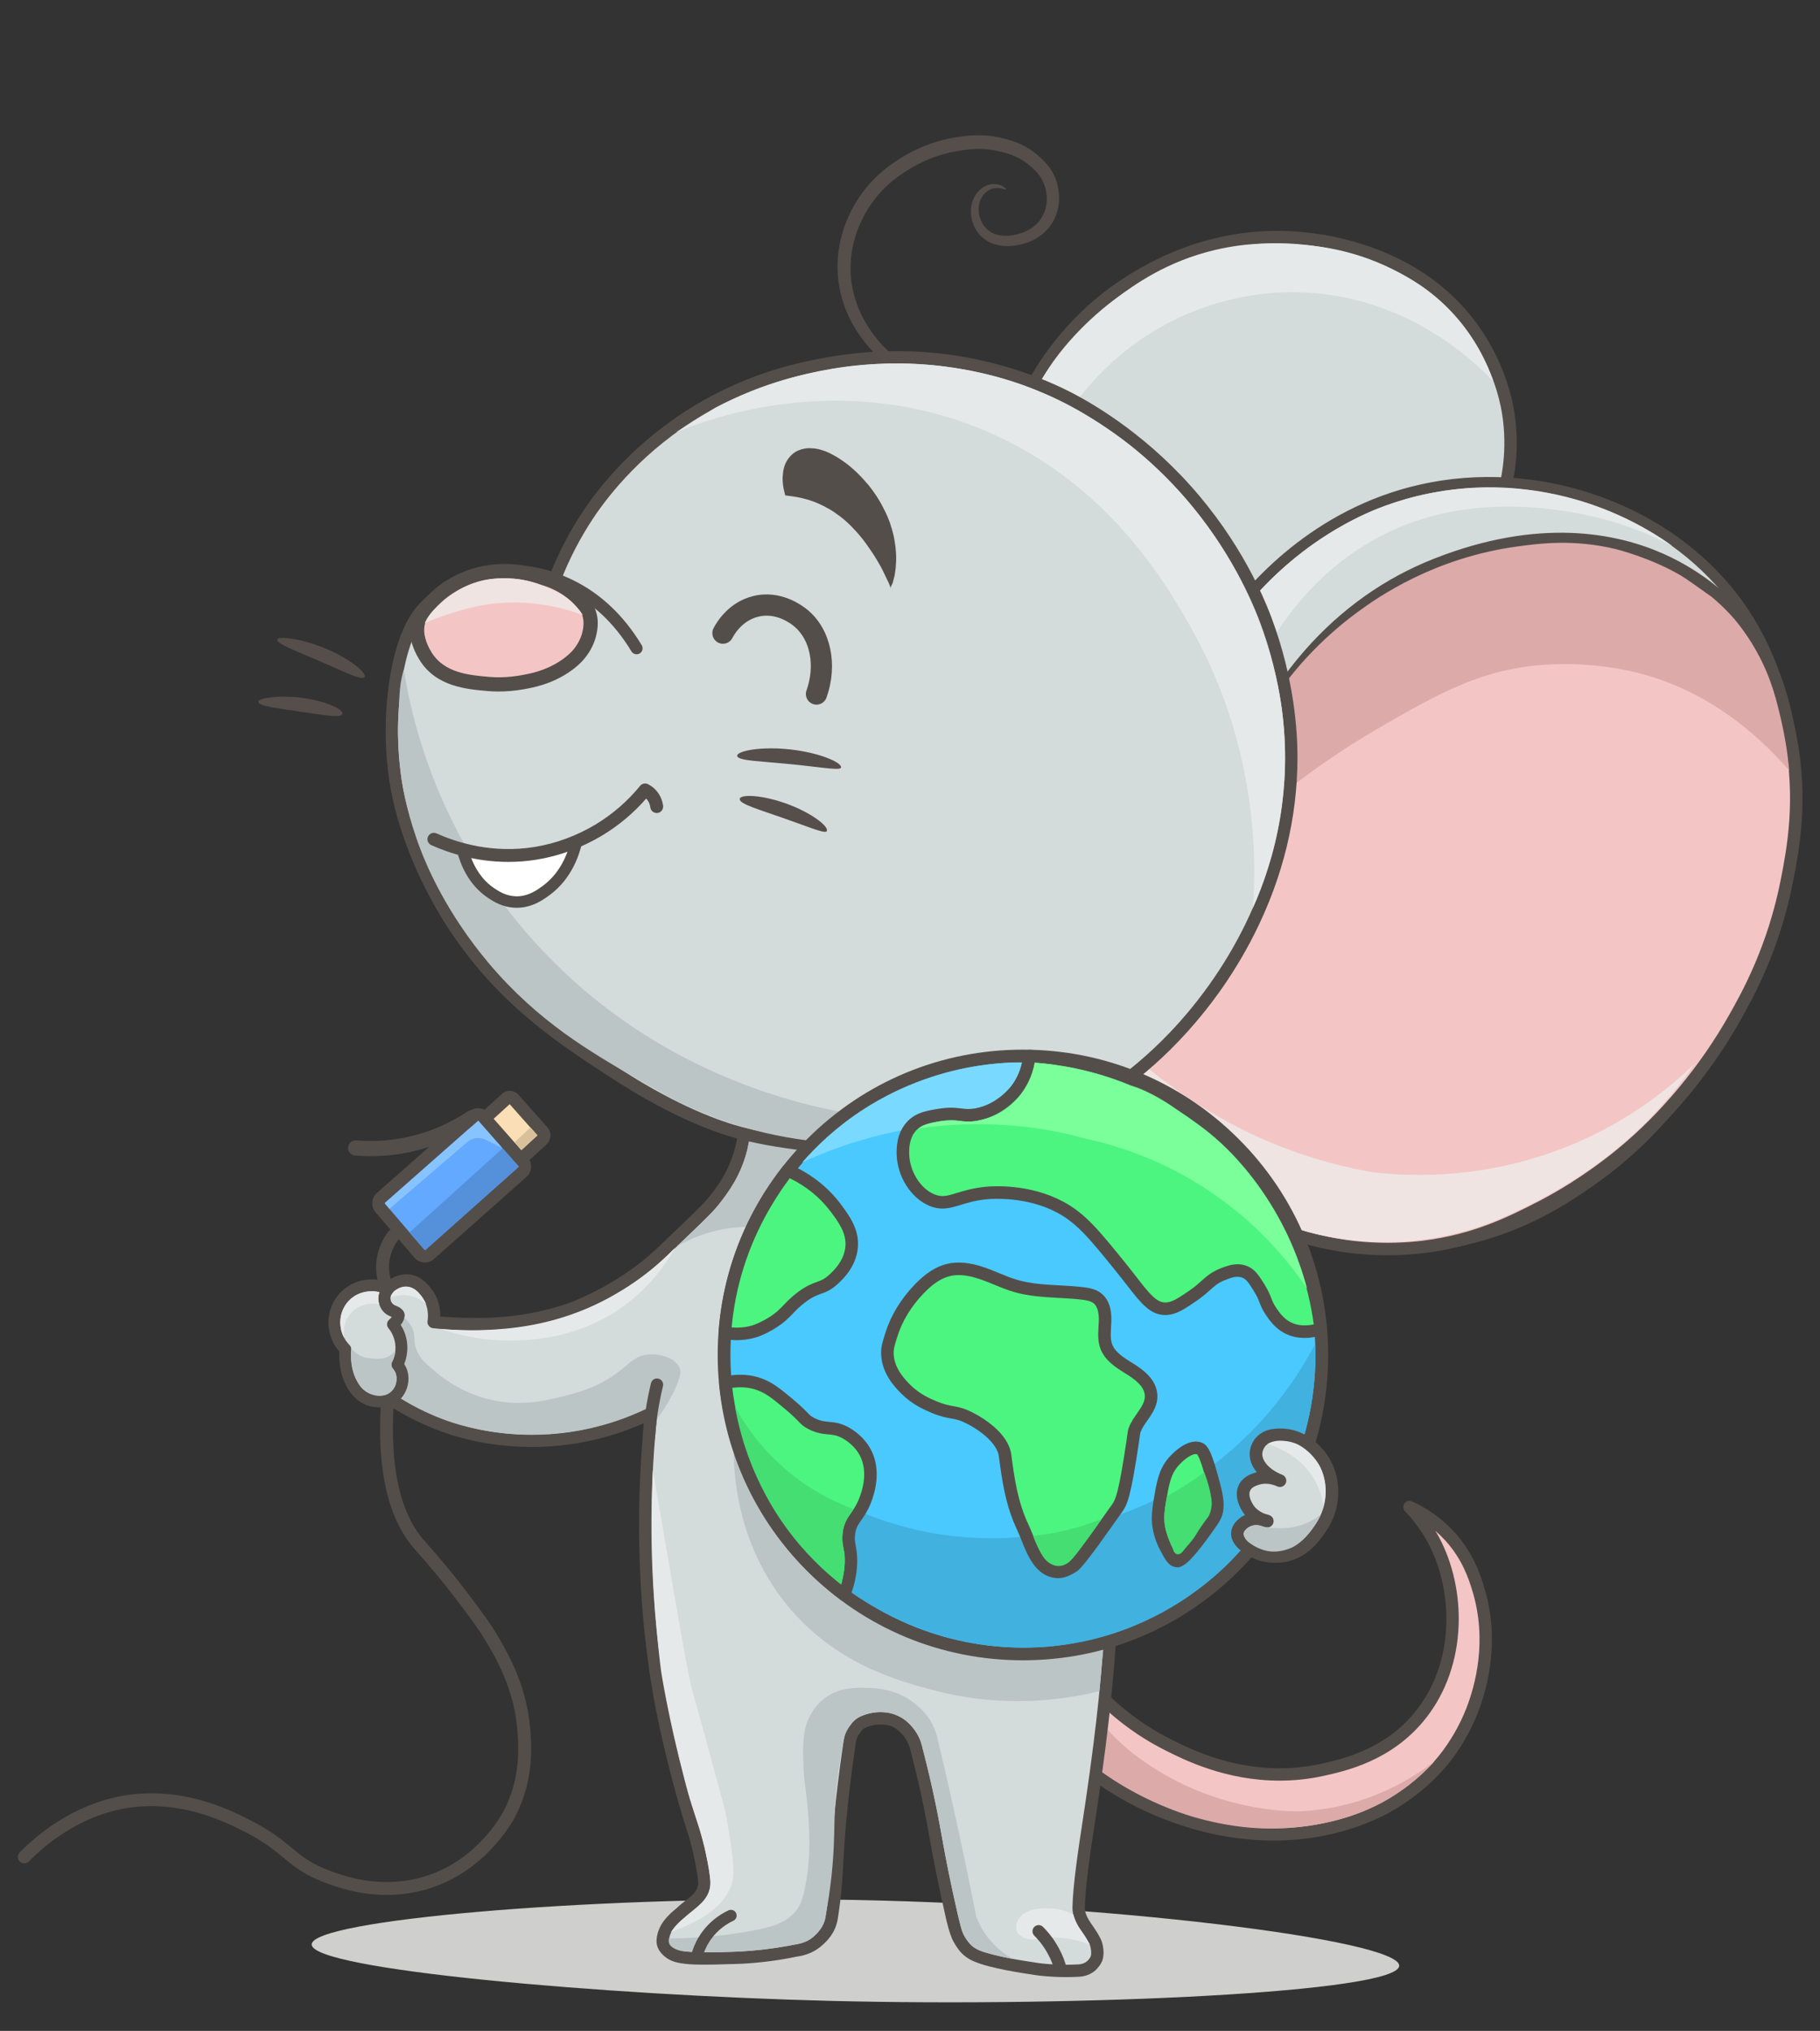 <?xml version="1.0" encoding="utf-8"?>
<!-- Generator: Adobe Illustrator 22.0.0, SVG Export Plug-In . SVG Version: 6.00 Build 0)  -->
<svg version="1.1" id="Слой_2" xmlns="http://www.w3.org/2000/svg" xmlns:xlink="http://www.w3.org/1999/xlink" x="0px" y="0px"
	 width="1800px" height="2008px" viewBox="0 0 1800 2008" style="enable-background:new 0 0 1800 2008;" xml:space="preserve">
<rect x="0" y="0" width="1800" height="2008" fill="#333333" stroke="none"/>
<style type="text/css">
	.st0{fill:#CFCFCE;}
	.st1{fill:#F3C6C5;}
	.st2{fill:#544E4A;}
	.st3{fill:#DDAAAA;}
	.st4{fill:#D4DBDB;}
	.st5{fill:#BBC5C5;}
	.st6{fill:#E6E9E9;}
	.st7{fill:#EFE4E2;}
	.st8{fill:#564E4B;}
	.st9{fill:#FFFFFF;}
	.st10{fill:#4AC9FF;}
	.st11{fill:#7AD9FF;}
	.st12{fill:#41B1E0;}
	.st13{fill:#4CF57F;}
	.st14{fill:#44DE73;}
	.st15{fill:#7AFF9B;}
	.st16{fill:#63A9FF;}
	.st17{fill:#FADEB5;}
	.st18{fill:#5590DB;}
	.st19{fill:#87C4FF;}
	.st20{fill:#D9C09D;}
</style>
<g>
	<path class="st0" d="M1383.843,1943.586c-0.778,26.315-313.707,40.956-563.365,34.696
		c-222.713-5.584-512.473-30.745-512.226-55.788c0.238-24.146,270.068-47.191,511.204-44.371
		C1091.396,1881.301,1384.598,1918.049,1383.843,1943.586z"/>
</g>
<g>
	<g>
		<path class="st1" d="M1456,1691c5.089-13.037,23.515-62.902,6-120c-3.714-12.107-10.374-32.989-29-53
			c-14.083-15.13-29.195-23.521-39-28c7.614,7.973,17.714,20.212,26,37
			c24.663,49.969,24.11,121.707-17,171c-31.352,37.592-73.726,47.062-94.333,51.667
			C1235.497,1766.018,1175.741,1735.452,1155,1725c-74.202-37.393-107.412-99.513-117.5-120.5
			c-8.606,27.543-17.212,55.086-25.818,82.629c0.802,1.047,2.011,2.61,3.504,4.482
			c6.141,7.699,24.609,30.05,57.226,54.901c7.981,6.081,25.757,19.526,48.602,31.57
			c18.524,9.765,95.376,48.996,186.986,30.918c35.352-6.976,58.567-19.657,64.5-23
			c32.11-18.093,50.524-40.197,55.405-46.268C1434.077,1732.056,1446.506,1715.322,1456,1691z"/>
		<path class="st2" d="M1259.364,1819.823c-61.533,0-112.887-21.411-141.198-36.337
			c-23.726-12.508-42.419-26.753-49.457-32.115c-22.8-17.372-42.96-36.72-58.299-55.951
			c-1.524-1.911-2.76-3.508-3.579-4.579c-1.206-1.576-1.571-3.64-0.979-5.534l25.817-82.629
			c0.748-2.395,2.885-4.089,5.388-4.271c2.516-0.186,4.862,1.185,5.949,3.446
			c14.184,29.506,47.95,84.031,114.743,117.691l0.521,0.263c21.504,10.84,78.623,39.638,149.064,23.897
			c19.786-4.422,60.954-13.623,90.974-49.618c42.018-50.381,37.858-120.528,16.213-164.383
			c-6.35-12.866-14.741-24.805-24.939-35.485c-2.023-2.118-2.258-5.374-0.56-7.761
			s4.85-3.234,7.517-2.015c15.671,7.16,29.442,17.05,40.933,29.395
			c19.962,21.447,26.991,44.359,30.369,55.37c16.18,52.744,3.092,100.338-6.15,124.014l0,0
			c-7.067,18.106-17.104,35.513-29.024,50.338c-8.538,10.619-27.319,30.944-57.167,47.763
			c-10.795,6.083-33.765,17.247-66.316,23.671C1292.04,1818.377,1275.357,1819.823,1259.364,1819.823z
			 M1018.465,1685.907c0.457,0.583,0.958,1.218,1.497,1.893c14.723,18.459,34.14,37.081,56.152,53.853
			c7.458,5.684,24.924,18.992,47.749,31.025c34.243,18.053,103.545,45.997,182.954,30.329
			c30.878-6.094,52.526-16.605,62.684-22.329c28.064-15.813,45.655-34.841,53.644-44.774
			c11.15-13.867,20.544-30.163,27.165-47.125c8.664-22.196,20.944-66.78,5.85-115.986
			c-3.349-10.918-9.582-31.238-27.631-50.63c-2.812-3.021-5.773-5.878-8.882-8.569
			c2.09,3.494,4.035,7.064,5.832,10.703c13.054,26.447,19.013,58.019,16.779,88.898
			c-2.448,33.861-14.401,64.54-34.566,88.719c-32.681,39.187-76.589,49-97.689,53.716
			c-15.557,3.476-30.484,4.917-44.559,4.918c-53.505,0.003-94.802-20.82-112.673-29.829l-0.52-0.263
			c-60.873-30.676-95.562-77.848-113.35-109.956L1018.465,1685.907z M1456,1691h0.01H1456z"/>
	</g>
	<g>
		<path class="st3" d="M1075.577,1684.881c2.318,3.49,5.687,8.336,10.057,13.869
			c23.259,29.447,48.564,45.051,59.699,51.917c69.521,42.868,139.5,40.167,139.5,40.167
			c69.451-2.681,117.374-36.495,134.417-49.833c-10.601,11.642-25.739,25.559-46.25,37.625
			c-29.705,17.474-56.336,22.627-71.25,25.375c-7.032,1.296-29.899,5.184-59.938,3.438
			c-6.553-0.381-29.947-1.99-59.479-10.438c-7.951-2.274-33.525-9.959-63.893-26.851
			c-29.691-16.517-49.425-33.753-63.022-45.756c-14.439-12.747-25.68-24.453-33.623-33.263
			c5.46-18.622,10.92-37.245,16.38-55.867c4.629,8.021,10.289,16.816,17.189,25.969
			C1062.257,1670.374,1069.147,1678.229,1075.577,1684.881z"/>
	</g>
</g>
<g>
	<g>
		<path class="st4" d="M729.065,1148.501c-6.574,17.486-15.478,29.123-21.731,37.166
			c-3.924,5.046-8.147,9.897-32,32.666C659.923,1233.043,652.219,1240.398,647,1245
			c-35.671,31.458-78.021,47.607-82,49c-44.696,15.649-83.144,15.634-108,15
			c-11.533-0.294-21.187-1.136-28.12-1.897c0.523-3.308,2.112-15.878-5.851-27.34
			c-2.29-3.296-9.746-14.028-21.529-13.763c-10.216,0.23-22.38,8.695-21.5,19
			c0.545,6.379,6.257,12.11,14,15c-6.889,24.778-13.778,49.556-20.667,74.333
			c19.091,14.191,44.167,28.809,75.333,38.667c14.229,4.5,63.612,18.725,126.333,7
			c29.652-5.543,53.109-15.171,69-23c-4.187,39.743-5.614,74.701-5.814,103.477
			c-0.252,36.265,1.493,64.631,2.398,78.558c1.204,18.526,3.215,39.467,6.746,65.819
			c8.495,63.384,28.669,135.029,36.945,160.068c0.964,2.915,5.063,14.944,8.509,31.636
			c1.994,9.657,3.099,17.626,3.709,22.691c0.327,5.673-0.637,11.364-5.982,17.146
			c-4.738,5.125-11.031,8.712-17.358,14.894c-4.659,3.742-11.859,10.045-14.914,16.76
			c-1.261,2.772-2.6,6.062-2.798,10.93c-0.126,3.095,1.462,6.543,3.962,8.997
			c6.928,6.804,14.004,9.703,62.4,7.855c0,0,16.811,0.053,39.273-2.909
			c10.072-1.328,18.733-2.924,25.6-4.364c5.051-0.622,14.792-2.594,22.836-10.182
			c1.938-1.828,10.858-9.005,12.945-21.818c5.2-31.924,5.067-52.939,6.4-70.982
			c0-0,2.054-39.684,11.2-101.382c0.307-2.073,0.785-7.78,4.073-12.364
			c3.954-5.513,4.946-7.147,9.018-9.018c4.552-2.092,14.098-5.488,26.182-3.055
			c3.281,0.661,11.543,2.579,20.291,14.4c3.861,5.218,5.581,10.378,6.4,13.673
			c6.973,26.123,13.491,54.797,18.909,85.818c5.455,31.234,10.109,52.364,16.364,80.727
			c0.756,3.427,3.877,16.511,6.764,21.818c3.048,5.603,5.903,9.604,9.638,12.694
			c3.108,2.571,6.101,3.965,8.253,4.876c15.7,6.647,46.956,11.17,60.273,13.161
			c0,0,18.063,2.7,40.8,1.404c1.587-0.09,4.491-0.388,7.72-1.858
			c1.517-0.69,3.08-1.65,4.664-3.004c0.609-0.521,4.535-4.554,5.397-8.12
			c1.228-5.079-0.117-11.204-0.764-13.295c-1.166-3.769-6.519-12.131-9.818-16.582
			c-3.963-5.755-7.551-12.515-7.418-19.418c0.524-27.186,8.338-72.788,13.318-106.909
			c11.511-78.869,16.793-134.047,18.811-183.273c0.661-16.13,1.928-47.101,0.762-85.058
			c-1.54-50.114-7.549-120.877-27.7-205.916C1046.444,1286.976,1003.867,1251.989,971,1194
			c-23.979-42.308-34.248-81.791-39-109c-65,7.333-130,14.667-195,22
			C736.804,1116.723,735.4,1131.649,729.065,1148.501z"/>
		<path class="st2" d="M1054.439,1954.791c-16.572,0-28.495-1.73-29.111-1.821l-1.297-0.194
			c-14.456-2.155-44.537-6.642-60.464-13.385c-2.633-1.114-6.123-2.78-9.766-5.795
			c-4.12-3.409-7.442-7.739-11.109-14.481c-3.591-6.602-6.988-21.72-7.363-23.421
			c-6.101-27.667-10.919-49.52-16.416-80.993c-4.99-28.572-11.313-57.27-18.793-85.294
			c-0.009-0.033-0.018-0.066-0.026-0.101c-1.054-4.237-2.865-8.111-5.382-11.512
			c-7.57-10.229-14.357-11.597-16.587-12.047c-9.615-1.935-17.501,0.355-22.425,2.617
			c-2.283,1.05-2.65,1.501-5.906,6.053l-0.699,0.976c-2.082,2.902-2.604,6.813-2.885,8.915
			c-0.04,0.296-0.075,0.56-0.108,0.784c-8.995,60.68-11.121,100.406-11.142,100.8
			c-0.002,0.045-0.005,0.091-0.009,0.136c-0.332,4.498-0.575,9.241-0.832,14.264
			c-0.754,14.735-1.692,33.074-5.63,57.25c-2.273,13.953-11.341,22.16-14.32,24.856
			c-0.185,0.167-0.341,0.309-0.464,0.424c-6.773,6.39-15.766,10.455-26.019,11.768
			c-8.498,1.775-17.18,3.252-25.81,4.39c-21.812,2.877-38.218,2.961-39.96,2.962
			c-47.673,1.812-57.569-0.548-66.792-9.605c-3.815-3.747-5.978-8.832-5.785-13.603
			c0.23-5.662,1.742-9.696,3.341-13.212c2.688-5.908,8.061-12.062,16.42-18.81
			c3.224-3.123,6.427-5.625,9.261-7.838c2.979-2.327,5.551-4.336,7.667-6.625
			c3.929-4.249,4.609-8.065,4.379-12.463c-0.886-7.304-2.098-14.701-3.603-21.991
			c-3.211-15.554-6.941-26.782-8.166-30.473l-0.16-0.483c-6.807-20.595-28.253-94.413-37.2-161.173
			c-3.29-24.549-5.447-45.595-6.788-66.233c-0.731-11.256-2.674-41.153-2.411-78.996
			c0.215-30.938,1.818-62.284,4.771-93.341c-19.484,8.661-39.862,15.01-60.727,18.91
			c-58.291,10.896-106.03,0.178-129.298-7.18c-27.578-8.723-53.53-22.043-77.135-39.589
			c-2.027-1.508-2.918-4.106-2.241-6.54l19.284-69.36c-7.441-4.229-12.214-10.73-12.819-17.816
			c-0.464-5.436,1.542-10.947,5.647-15.521c5.353-5.962,13.911-9.93,21.802-10.106
			c10.025-0.218,18.975,5.288,26.683,16.385c6.25,8.994,7.507,18.626,7.407,25.347
			c7.204,0.659,14.48,1.085,21.703,1.269c19.346,0.492,59.61,1.522,105.825-14.658
			c0.427-0.149,43.741-15.858,79.979-47.816c5.128-4.523,12.824-11.869,28.156-26.504
			c23.515-22.445,27.698-27.242,31.396-31.997c5.755-7.402,14.453-18.59,20.835-35.565l0,0
			c4.733-12.59,7.272-25.871,7.546-39.475c0.062-3.062,2.38-5.604,5.423-5.947l195-22
			c3.214-0.362,6.147,1.837,6.703,5.02c6.611,37.854,19.496,73.866,38.296,107.038
			c24.21,42.716,58.509,80.376,99.188,108.909c1.225,0.858,2.092,2.137,2.437,3.593
			c16.391,69.171,25.765,138.861,27.861,207.137c1.175,38.203-0.087,68.968-0.765,85.495
			c-2.152,52.521-7.972,109.239-18.869,183.905c-0.972,6.66-2.052,13.758-3.165,21.069
			c-4.535,29.806-9.676,63.589-10.09,85.075c-0.084,4.319,1.972,9.473,6.283,15.751
			c2.313,3.135,9.001,12.893,10.682,18.326c0.279,0.904,2.676,9.046,0.864,16.536
			c-1.444,5.974-7.309,11.279-7.367,11.329c-1.894,1.619-3.946,2.938-6.101,3.919
			c-3.052,1.389-6.384,2.195-9.901,2.396C1062.848,1954.687,1058.502,1954.791,1054.439,1954.791z
			 M911.938,1726.306c7.566,28.353,13.962,57.387,19.011,86.293
			c5.45,31.207,10.006,51.867,16.311,80.463c1.274,5.776,4.074,16.373,6.164,20.215
			c2.877,5.289,5.32,8.551,8.166,10.905c2.407,1.992,4.758,3.118,6.74,3.957
			c14.5,6.14,44.635,10.634,57.504,12.553l1.29,0.192c0.711,0.105,17.813,2.59,39.55,1.347
			c2.03-0.116,3.842-0.547,5.536-1.318c1.111-0.506,2.15-1.175,3.175-2.045
			c1.031-0.971,3.155-3.613,3.48-4.955c0.781-3.233,0.009-7.884-0.663-10.056
			c-0.737-2.386-5.141-9.691-8.889-14.748c-0.043-0.057-0.084-0.114-0.124-0.173
			c-3.732-5.419-8.674-13.699-8.495-23c0.431-22.293,5.636-56.499,10.228-86.678
			c1.109-7.287,2.186-14.358,3.154-20.996c10.834-74.23,16.617-130.56,18.752-182.641
			c0.671-16.375,1.92-46.854,0.759-84.62c-2.049-66.717-11.134-134.814-27.008-202.449
			c-41.318-29.401-76.176-67.927-100.894-111.539c-18.553-32.735-31.549-68.136-38.667-105.303
			l-184.125,20.773c-0.791,13.122-3.512,25.938-8.11,38.167c-7.035,18.713-16.795,31.266-22.626,38.767
			c-4.154,5.343-8.422,10.252-32.604,33.335c-15.448,14.746-23.202,22.147-28.511,26.83
			c-37.979,33.493-83.572,50.026-84.021,50.184c-48.328,16.921-90.102,15.852-110.175,15.342
			c-9.543-0.243-19.176-0.894-28.631-1.933c-1.661-0.183-3.174-1.036-4.188-2.364
			c-1.014-1.327-1.44-3.012-1.179-4.662c0.617-3.904,1.382-13.953-4.834-22.9
			c-1.926-2.771-7.741-11.144-16.094-11.144c-0.093,0-0.187,0.001-0.281,0.003
			c-4.537,0.103-9.876,2.592-12.985,6.055c-1.293,1.44-2.788,3.705-2.565,6.318
			c0.319,3.734,4.357,7.671,10.05,9.796c2.97,1.109,4.598,4.306,3.749,7.36l-19.534,70.259
			c21.602,15.521,45.183,27.381,70.157,35.279c22.178,7.015,67.696,17.226,123.369,6.82
			c23.314-4.358,45.999-11.92,67.423-22.476c1.996-0.983,4.37-0.803,6.194,0.47
			c1.825,1.272,2.814,3.438,2.581,5.65c-3.599,34.158-5.543,68.772-5.78,102.88
			c-0.26,37.405,1.662,66.984,2.385,78.119c1.322,20.354,3.453,41.137,6.705,65.403
			c8.823,65.838,29.977,138.647,36.691,158.963l0.154,0.465c1.282,3.858,5.181,15.599,8.537,31.854
			c1.587,7.688,2.863,15.492,3.791,23.196c0.016,0.125,0.027,0.252,0.034,0.378
			c0.313,5.427-0.133,13.574-7.595,21.646c-2.787,3.014-5.862,5.416-9.117,7.959
			c-2.776,2.168-5.646,4.41-8.458,7.157c-0.141,0.138-0.289,0.27-0.443,0.393
			c-6.869,5.518-11.303,10.405-13.179,14.528c-1.101,2.42-2.102,4.903-2.254,8.647
			c-0.044,1.095,0.676,2.954,2.138,4.391c5.056,4.964,10.556,7.912,57.886,6.108
			c0.083-0.004,0.168-0.009,0.251-0.005c0.16-0.018,16.704,0.012,38.456-2.856
			c8.409-1.108,16.869-2.551,25.146-4.286c0.167-0.035,0.337-0.062,0.507-0.084
			c5.412-0.666,13.168-2.692,19.391-8.562c0.172-0.162,0.39-0.36,0.648-0.594
			c2.427-2.196,8.875-8.032,10.46-17.763c3.83-23.51,4.711-40.723,5.488-55.91
			c0.261-5.093,0.507-9.903,0.85-14.539h0.005c0.246-4.567,2.598-43.499,11.244-101.827l0.084-0.611
			c0.392-2.933,1.208-9.036,5.068-14.417l0.688-0.962c3.625-5.069,5.445-7.613,10.743-10.047
			c6.573-3.021,17.103-6.077,29.938-3.493c3.372,0.68,13.629,2.746,23.996,16.756
			C908,1715.211,910.491,1720.52,911.938,1726.306z"/>
	</g>
	<g>
		<path class="st5" d="M392.73,1298.197c5.675,3.135,12.777,8.362,15.77,16.803
			c2.213,6.241,0.665,9.967,2.5,16.75c1.448,5.354,4.996,12.582,14.5,20
			c11.289,10.399,33.228,27.327,64.833,33.25c27.611,5.174,50.095-0.407,64.667-4
			c15.136-3.732,32.2-7.939,50.667-20.333c16.549-11.107,20.803-19.782,34.667-21.334
			c12.684-1.419,28.547,3.669,32,13.667c1.154,3.34,0.846,7.01-3,16.333
			c-3.647,8.84-9.933,21.449-21,35.334c-3.333-3.778-6.667-7.556-10-11.334
			c-12.603,5.969-29.827,12.903-51,18c-31.928,7.686-58.565,7.759-74,7
			c-39.11-1.922-67.606-12.188-75.5-15.166c-17.535-6.616-31.489-14.27-41.5-20.5
			C395.132,1354.51,393.931,1326.354,392.73,1298.197z"/>
	</g>
	<g>
		<path class="st5" d="M740.75,1128c6.851,1.641,13.936,3.152,21.25,4.5c33.507,6.175,64.56,7.584,92,6.5
			c-18.917,28.417-37.833,56.833-56.75,85.25c-12.645-5.275-39.373-14.375-73.25-10.25
			c-24.773,3.017-43.49,11.902-54.5,18.25c8.329-7.845,15.493-14.699,21.25-20.25
			c9.006-8.684,12.527-12.21,16.906-17.312c5.862-6.83,9.83-12.486,11.344-14.688
			c4.446-6.465,10.038-14.695,14.75-26.375C736.212,1147.523,739.086,1138.863,740.75,1128z"/>
	</g>
	<g>
		<g>
			<path class="st5" d="M856.203,1668.777c-10.306-0.177-27.029-0.465-41.454,10.909
				c-7.433,5.861-11.241,12.441-13.091,15.709c-5.433,9.599-8.633,21.646-6.982,52.364
				c0.891,16.57,2.098,18.201,3.927,37.527c3.391,35.828,1.99,59.271-2.182,79.854
				c-2.78,13.717-5.328,18.947-8.582,23.273c-9.578,12.731-24.501,16.598-38.691,19.491
				c-19.341,3.942-48.836,8.422-87.563,8.727c-0.231,1.266-0.409,3.396,0.582,5.527
				c0.341,0.734,1.672,3.298,7.564,5.527c4.207,1.592,7.719,1.856,12.664,2.118
				c3.783,0.2,8.499,0.381,13.954,0.427c17.162,0.32,36.295-0.317,56.995-2.61
				c12.456-1.38,24.169-3.213,35.077-5.318c10.916-2.106,15.369-6.409,18.909-10.036
				c7.027-7.199,8.964-15.942,9.6-20.364c1.108-5.937,2.646-14.798,4.073-25.6
				c4.086-30.936,3.944-52.732,4.364-67.491c0.549-19.329,2.639-46.969,9.673-81.6
				c0.803-2.608,2.286-6.427,5.107-10.45c0.971-1.385,2.721-3.848,5.511-6.204
				c4.734-3.998,9.638-5.302,13.382-6.255c3.22-0.819,10.777-2.708,20.291-0.655
				c6.262,1.352,10.949,3.881,13.745,5.673c11.45,7.335,16.157,18.274,17.891,23.564
				c0.814,2.484,1.266,4.617,1.527,6.109c5.968,22.877,10.079,41.531,12.655,53.891
				c6.174,29.63,7.931,44.236,14.836,77.018c3.862,18.337,7.379,33.073,9.6,42.109
				c0.369,1.503,1.006,6.226,3.782,11.564c3.656,7.031,8.485,10.678,9.543,11.454
				c2.803,2.055,5.313,3.133,7.188,3.938c0.915,0.393,2.621,1.088,10.938,3.229
				c3.609,0.929,6.49,1.671,10.593,2.573c3.801,0.836,7.191,1.489,10.053,1.997
				c-6.618-3.665-17.052-10.623-25.915-22.754c-5.058-6.924-8.209-13.623-10.205-18.961
				c-5.675-28.74-11.72-57.918-18.158-87.511c-6.558-30.14-13.308-59.719-20.218-88.727
				c-4.111-17.256-12.682-26.648-22.982-34.909C885.981,1669.289,864.684,1668.923,856.203,1668.777z"/>
		</g>
		<g>
			<path class="st6" d="M645.688,1453.688c1.804,10.503,5.019,29.174,6.88,39.963
				c18.892,109.52,28.146,164.668,32.582,179.781c5.381,18.337,13.866,49.655,30.836,112.291
				c0,0,3.247,11.985,7.127,40.145c3.273,23.751,2.702,31.731-0.436,39.709
				c-4.504,11.449-12.537,18.422-17.455,22.691c-10.15,8.811-21.818,13.797-32.385,18.313
				c-3.772,1.612-6.967,2.829-9.215,3.65c3.094-4.27,6.008-7.448,8.145-9.6
				c6.047-6.086,9.281-7.374,18.327-15.709c3.49-3.216,5.906-5.428,8.145-9.018
				c1.183-1.896,2.932-4.755,3.818-8.854c0.828-3.833,0.511-6.942-0.055-12.491
				c-0.344-3.373-0.796-5.899-0.982-6.927c-0.816-4.51-2.153-11.516-4.2-20.891
				c-1.238-5.139-3.316-13.236-6.436-23.127c-2.327-7.375-3.627-10.658-6.036-18.182
				c-3.222-10.061-5.194-17.606-7.054-24.727c-17.037-65.202-23.564-108.945-23.564-108.945
				c-3.734-30.136-6.621-62.81-8.073-97.745C644.171,1518.224,644.382,1484.667,645.688,1453.688z"/>
		</g>
		<g>
			<path class="st6" d="M1077.93,1922.708c-3.63-1.444-7.633-2.796-12-3.927
				c-14.505-3.76-27.497-3.669-37.236-2.618c-2.074,0.712-9.993,3.159-17.164-0.873
				c-1.502-0.844-4.416-2.483-5.818-5.818c-2.306-5.487,1.241-11.38,1.745-12.218
				c6.83-11.346,26.319-10.637,30.836-10.473c4.986,0.182,13.462,1.187,23.273,6.109
				c0.576,2.203,1.571,5.348,3.345,8.873c2.286,4.542,4.26,6.526,8,12.364
				C1074.232,1916.186,1076.004,1919.088,1077.93,1922.708z"/>
		</g>
	</g>
	<g>
		<path class="st2" d="M689.265,1939.438c-0.494,0-0.996-0.064-1.495-0.2
			c-3.022-0.824-4.805-3.942-3.981-6.965c2.166-7.946,5.692-15.319,10.483-21.915
			c6.677-9.192,15.741-16.645,26.213-21.553c2.837-1.328,6.214-0.107,7.544,2.729
			s0.107,6.214-2.729,7.544c-6.094,2.856-14.832,8.288-21.848,17.947
			c-3.981,5.48-6.914,11.614-8.717,18.229C694.047,1937.779,691.76,1939.438,689.265,1939.438z"/>
	</g>
	<g>
		<path class="st4" d="M1047.894,1943.217c-1.713-5.276-4.473-12.023-9.018-19.2
			c-3.912-6.177-8.076-10.98-11.636-14.545"/>
		<path class="st2" d="M1047.893,1949.327c-2.576,0-4.972-1.642-5.81-4.225
			c-2.032-6.265-4.848-12.259-8.368-17.817c-3.083-4.867-6.717-9.409-10.799-13.498
			c-2.384-2.388-2.381-6.256,0.007-8.64c2.389-2.384,6.257-2.381,8.64,0.007
			c4.715,4.723,8.912,9.969,12.475,15.594c4.067,6.422,7.319,13.348,9.667,20.583
			c1.042,3.21-0.716,6.655-3.925,7.696C1049.152,1949.23,1048.517,1949.327,1047.893,1949.327z"/>
	</g>
	<g>
		<path class="st2" d="M641.765,1426.965c-0.138,0-0.277-0.005-0.417-0.014
			c-3.366-0.228-5.912-3.14-5.685-6.507c0.72-10.679,2.003-21.438,3.815-31.979
			c1.201-6.983,2.66-14.018,4.335-20.908c0.797-3.278,4.103-5.283,7.379-4.493
			c3.278,0.798,5.29,4.102,4.493,7.38c-1.61,6.621-3.011,13.381-4.166,20.092
			c-1.741,10.13-2.975,20.469-3.667,30.731C647.637,1424.492,644.952,1426.965,641.765,1426.965z"/>
	</g>
	<g>
		<path class="st6" d="M667.667,1233.667c-17.25,17.803-45.594,42.239-86.333,59.666
			c-42.977,18.385-80.207,20.611-99.708,21.604c-18.905,0.963-34.782,0.062-46.125-1.021
			c14.955,5.152,39.068,11.615,69.125,11.458c18.431-0.096,67.618-1.036,113.625-35.125
			C630.512,1281.164,650.949,1263.504,667.667,1233.667z"/>
	</g>
	<g>
		<path class="st6" d="M386.083,1282.917c0.087-0.807,0.317-2.03,1-3.333c0.399-0.762,1.314-2.241,4-4
			c2.053-1.344,6.215-4.07,11.792-3.458c2.525,0.277,4.34,1.128,5.375,1.625
			c3.596,1.725,5.651,4.151,7.667,6.583c1.568,1.892,3.678,4.84,5.417,8.917
			c-2.254-2.035-7.871-6.558-16.5-8.167C395.946,1279.426,388.896,1281.797,386.083,1282.917z"/>
	</g>
	<g>
		<path class="st5" d="M726.081,1414.51C724.552,1437.246,721.987,1517.567,778,1586.5
			c47.67,58.666,110.372,75.366,144.667,84.5c72.672,19.355,134.154,8.605,164.667,1.083
			c0.799-9.206,1.632-18.456,2.5-27.75c1.329-14.226,2.719-28.338,4.167-42.333
			c-50.878-2.798-149.118-15.461-248.667-79.667C790.128,1486.728,751.485,1446.213,726.081,1414.51z"/>
	</g>
</g>
<g>
	<g>
		<g>
			<path class="st4" d="M1003.314,420.055c8.857-23.87,37.49-91.468,110.485-139.29
				c19.308-12.649,86.692-55.356,178.195-44.768c18.954,2.193,105.676,12.229,160.777,83.701
				c30.383,39.41,37.44,79.713,38.777,88.019c7.035,43.693-3.036,78.715-8.989,95.264
				c-32.273-0.567-97.225,2.679-167.464,38.981c-58.495,30.233-95.174,70.221-114.386,94.619
				C1134.911,564.406,1069.113,492.23,1003.314,420.055z"/>
			<path class="st2" d="M1201.051,646.03L996.287,421.42l1.296-3.493
				c12.512-33.717,43.812-97.036,112.865-142.276c71.638-46.933,138.642-50.772,182.249-45.727
				c10.023,1.16,36.649,4.241,68.296,16.227c40.109,15.191,72.616,38.68,96.62,69.815
				c28.921,37.514,37.587,75.981,39.971,90.779c6.668,41.411-1.361,76.316-9.272,98.306l-1.481,4.12
				l-4.378-0.077c-39.904-0.706-100.849,5.376-164.55,38.299
				c-43.222,22.339-82.086,54.488-112.39,92.97L1201.051,646.03z M1010.362,418.711l190.057,208.477
				c30.682-37.36,69.226-68.616,111.87-90.656c63.645-32.895,124.581-39.888,165.936-39.712
				c6.911-20.743,13.144-51.769,7.289-88.13c-2.235-13.876-10.372-49.962-37.584-85.258
				c-35.017-45.42-89.182-73.555-156.638-81.361c-41.59-4.811-105.565-1.12-174.143,43.809
				C1053.322,327.694,1023.164,385.675,1010.362,418.711z"/>
		</g>
		<g>
			<path class="st6" d="M1042.219,432.231c11.464-21.536,46.096-79.767,118.495-115.612
				c21.012-10.403,69.315-30.858,132.354-27.298c102.593,5.794,167.878,70.884,183.844,87.764
				c-5.527-16.125-16.969-42.664-40.724-68.144c-22.314-23.934-44.983-35.662-58.26-42.38
				c-43.774-22.149-83.215-24.432-103.62-25.401c-14.171-0.673-39.898-1.709-72.262,5.885
				c-48.414,11.359-80.452,34.701-98.5,48.133c-37.426,27.855-57.894,56.728-62.16,62.698
				c-8.734,12.221-20.352,30.966-29.886,56.64C1021.741,420.421,1031.98,426.326,1042.219,432.231z"/>
		</g>
	</g>
	<g>
		<g>
			<path class="st4" d="M1218.273,609.519c16.327-22.263,81.896-106.126,198.761-127.66
				c111.703-20.583,230.967,23.291,296.944,108.802c42.71,55.356,53.245,116.796,56.528,136.853
				c9.367,57.229,0.683,102.52-6.17,136.586c-2.859,14.213-15.065,71.442-52.122,139.425
				c-22.614,41.487-61.833,111.571-142.668,166.762c-23.033,15.725-63.245,42.62-123.16,56.056
				c-24.273,5.443-94.651,20.447-174.521-9.003c-50.344-18.563-83.953-47.462-103.739-64.782
				c-42.046-36.806-67.912-75.506-82.886-102.003"/>
			<path class="st2" d="M1372.387,1240.259c-35.521,0-69.907-6.046-102.336-18.004
				c-52.277-19.276-86.82-49.512-105.377-65.755c-33.592-29.405-61.853-64.184-83.997-103.368
				l9.123-5.156c21.562,38.153,49.076,72.014,81.776,100.639c18.048,15.797,51.642,45.202,102.1,63.809
				c52.907,19.507,110.627,22.471,171.562,8.806c60.155-13.49,99.964-40.669,121.351-55.271
				c81.414-55.584,120.191-126.724,141.023-164.942c32.866-60.296,46.427-112.312,51.585-137.951
				c6.188-30.761,15.541-77.249,6.137-134.706c-8.625-52.689-27.3-97.941-55.506-134.498
				c-64.9-84.116-182.182-127.058-291.846-106.849c-107.872,19.877-172.644,94.461-195.484,125.605
				l-8.451-6.198c23.581-32.153,90.471-109.157,202.037-129.714
				c113.421-20.902,234.804,23.609,302.041,110.753c29.279,37.948,48.643,84.784,57.551,139.208
				c9.714,59.343,0.134,106.958-6.205,138.466c-5.274,26.22-19.13,79.39-52.657,140.899
				c-21.254,38.993-60.816,111.574-144.314,168.582c-21.967,14.997-62.854,42.912-124.968,56.842
				c-10.571,2.37-35.328,7.922-67.43,8.709C1377.525,1240.227,1374.95,1240.259,1372.387,1240.259z"/>
		</g>
		<g>
			<path class="st1" d="M1244.454,722.155c12.751-25.628,63.378-119.684,175.975-164.001
				c22.294-8.775,123.115-48.886,221.91-5.12c42.336,18.755,67.376,45.405,72.582,51.081
				c39.746,43.336,49.319,91.729,55.583,123.399c12.246,61.911,3.012,111.224-3.14,142.747
				c-12.957,66.383-38.422,112.434-51.693,135.979c-42.538,75.466-94.143,120.059-112.657,135.173
				c-35.266,28.789-66.217,45.52-78.209,51.685c-28.261,14.528-65.02,33.424-117.237,39.744
				c-26.433,3.2-77.639,5.696-135.704-15.504c-48.332-17.646-78.985-43.565-103.739-64.782
				c-40.342-34.579-66.664-70.531-82.863-96.457c-8.478,2.75-16.957,5.5-25.435,8.25"/>
			<path class="st2" d="M1372.269,1241.106c-29.127,0-64.675-4.171-102.516-17.986
				c-50.099-18.291-82.196-45.803-105.633-65.891c-31.548-27.041-58.95-58.581-81.505-93.803
				l-20.89,6.776c-3.229,1.046-6.703-0.723-7.753-3.956c-1.048-3.232,0.723-6.704,3.956-7.753
				l30.006-9.732l2.547,4.076c22.37,35.804,49.841,67.782,81.648,95.046
				c23.988,20.561,53.841,46.147,101.844,63.674c53.14,19.4,101.577,18.96,132.854,15.176
				c51.126-6.189,86.632-24.442,115.162-39.109c14.807-7.61,44.517-24.354,77.132-50.979
				c42.979-35.088,82.467-82.473,111.188-133.427c12.33-21.875,37.987-67.395,51.015-134.137
				c5.741-29.418,15.351-78.656,3.144-140.374c-6.174-31.208-15.502-78.369-54.082-120.434
				c-8.529-9.3-32.476-32.751-70.539-49.613c-43.768-19.389-116.912-34.247-216.82,5.085
				l-0.343,0.135c-103.938,40.909-155.413,126.231-172.72,161.016
				c-1.513,3.043-5.208,4.281-8.251,2.769c-3.043-1.514-4.283-5.208-2.769-8.252
				c13.324-26.78,31.108-53.168,51.431-76.312c35.949-40.939,78.947-71.447,127.801-90.674l0.342-0.135
				c103.865-40.892,180.399-25.226,226.314-4.886c40.184,17.801,65.573,42.679,74.625,52.548
				c40.913,44.609,50.646,93.809,57.085,126.365c12.678,64.09,2.777,114.814-3.138,145.12
				c-13.408,68.695-39.725,115.385-52.372,137.823c-29.456,52.258-69.987,100.883-114.127,136.918
				c-31.811,25.969-60.676,42.823-79.288,52.391c-27.852,14.317-65.995,33.927-119.311,40.381
				C1397.958,1240.205,1385.808,1241.106,1372.269,1241.106z"/>
		</g>
		<g>
			<path class="st6" d="M1241.482,662.384c31.165-62.977,72.996-104.004,118.008-129.133
				c81.129-45.29,167.825-31.728,199.482-26.009c41.804,7.552,74.295,21.746,95.055,32.515
				c-21.104-14.972-54.177-34.554-98.393-46.719c-43.416-11.945-79.16-11.676-95.519-10.946
				c-44.56,1.99-78.787,13.351-97.123,20.557c-9.639,3.788-54.261,21.904-99.602,64.053
				c-17.87,16.612-30.959,32.408-39.801,44.151c2.752,7.623,5.419,15.894,7.855,24.784
				c3.084,11.255,5.351,21.878,7.021,31.675C1239.47,665.669,1240.476,664.027,1241.482,662.384z"/>
		</g>
		<g>
			<g>
				<path class="st7" d="M1114.892,1038.781c7.656,6.871,16.519,14.426,26.604,22.347
					c44.749,35.15,84.192,54.354,94.706,59.347c44.474,21.119,86.675,32.501,121.929,38.659
					c38.264,4.297,115.668,7.555,201.163-29.364c54.285-23.442,92.78-54.856,116.792-78.075
					c-20.171,29.383-40.685,51.215-56.982,66.523c-4.739,4.451-18.635,17.287-38.522,31.958
					c-9.738,7.184-35.414,25.505-72.649,43.512c-16.615,8.035-32.436,15.686-55.202,22.39
					c-29.462,8.676-54.105,10.921-67.456,11.634c-59.364,3.173-104.166-12.785-118.09-18.149
					c-6.905-2.661-27.387-10.911-54.213-28.12c-28.925-18.556-77.369-55.433-121.748-123.462
					c3.913-2.938,7.908-6.048,11.962-9.336C1107.279,1045.327,1111.179,1042.032,1114.892,1038.781z"/>
			</g>
		</g>
		<g>
			<path class="st3" d="M1342.59,605.209c20.259-14.883,75.521-53.56,157.577-64.833
				c22.907-3.147,56.766-7.477,98.009,2.585c0,0,33.869,8.263,63.975,25.933
				c6.45,3.786,18.715,12.801,31.21,21.607c0,0,0,0,0,0
				c9.67,8.145,17.047,15.923,22.261,21.927c5.965,7.184,14.425,18.344,22.536,33.196
				c13.806,25.279,19.076,47.468,23.629,67.251c2.748,11.941,5.933,28.614,7.72,48.94
				c-31.301-36.11-84.588-83.39-160.382-98.961c-27.655-5.681-54.747-7.312-80.724-5.629
				c-63.32,4.104-107.173,29.351-163.776,62.025c-34.123,19.698-79.065,49.135-127.207,91.748
				c2.951-16.431,5.313-34.933,6.357-55.22c0.702-13.639,0.726-26.479,0.299-38.396
				c5.956-10.922,14.501-25.167,26.203-40.804C1279.674,664.022,1303.636,633.826,1342.59,605.209z"/>
		</g>
	</g>
	<g>
		<path class="st4" d="M548.767,572.469c6.265-16.189,16.455-38.778,32.797-63.404
			c10.29-15.505,45.285-65.423,111.069-104.376c52.552-31.118,99.498-40.352,122.214-44.61
			c48.568-9.104,87.21-6.925,102.898-5.639c62.217,5.1,108.614,24.455,130.738,34.96
			c11.029,5.237,63.173,30.662,114.991,84.749c57.063,59.562,81.37,120.104,88.472,139.095
			c24.085,64.404,25.205,118.629,25.176,135.858c-0.23,137.799-77.871,232.444-98.857,257.268
			c-47.629,56.339-97.143,84.028-107.218,89.533c-70.33,38.428-135.477,42.645-158.301,43.769
			c-36.708,1.807-69.693-2.25-104.848-6.574c-25.639-3.153-49.779-6.122-76.159-13.052
			C720.185,1117.011,676.019,1104.741,610,1062c-53.641-34.727-112.934-73.114-161.5-147.5
			c-41.901-64.177-53.325-120.701-55.814-133.981c-2.332-12.437-8.752-51.034-2.471-99.823
			c6.692-51.984,22.167-71.543,26.677-76.865c3.365-3.971,17.571-20.081,42.22-30.346
			C499.698,556.583,537.556,568.473,548.767,572.469z"/>
		<path class="st2" d="M894.588,1146.221c-30.035,0-58.057-3.447-87.436-7.061
			c-25.812-3.175-50.189-6.173-76.966-13.207c-35.418-9.302-79.281-30.193-123.506-58.825
			c-53.447-34.602-114.022-73.819-163.295-149.288c-39.467-60.45-52.802-115.383-56.703-136.195
			c-3.459-18.452-8.387-56.204-2.526-101.728c4.658-36.183,14.367-63.858,28.076-80.034
			c5.312-6.268,20.284-21.938,44.532-32.037c35.382-14.733,68.825-9.062,88.455-2.993
			c8.433-20.718,18.933-40.596,31.257-59.165c16.05-24.188,52.08-70.155,113.046-106.255
			c54.55-32.301,103.359-41.451,124.201-45.357c34.703-6.505,70.848-8.483,104.522-5.724
			c45.887,3.762,91.829,16.048,132.859,35.531c18.948,8.998,68.259,35.393,116.781,86.041
			c52.787,55.099,78.91,112.104,89.782,141.181c22.342,59.743,25.606,112.109,25.564,138.007
			c-0.101,59.521-14.33,117.971-42.294,173.729c-23.254,46.364-49.412,77.306-58.008,87.474
			c-44.554,52.701-91.037,81.16-108.954,90.95c-48.835,26.683-102.979,41.657-160.93,44.509
			C906.793,1146.08,900.648,1146.221,894.588,1146.221z M504.045,570.734
			c-13.111,0-27.676,2.182-42.585,8.391c-21.793,9.076-35.168,23.064-39.908,28.657
			c-12.007,14.168-20.985,40.34-25.279,73.694c-5.646,43.859-0.909,80.174,2.417,97.917
			c3.767,20.093,16.658,73.155,54.925,131.767c47.857,73.3,107.277,111.77,159.703,145.71
			c58.244,37.708,100.166,52.064,119.972,57.266c25.981,6.825,49.961,9.774,75.349,12.896
			c34.776,4.277,67.621,8.319,103.806,6.537c56.094-2.76,108.469-17.237,155.672-43.028
			c17.315-9.461,62.257-36.986,105.482-88.115c62.668-74.129,97.264-164.098,97.413-253.334
			c0.042-25.069-3.124-75.774-24.789-133.708c-10.544-28.197-35.889-83.491-87.161-137.009
			c-47.121-49.184-94.861-74.748-113.199-83.456c-39.711-18.856-84.186-30.748-128.617-34.391
			c-32.605-2.672-67.625-0.752-101.273,5.555c-20.208,3.788-67.532,12.659-120.227,43.862
			c-58.872,34.86-93.619,79.181-109.091,102.498c-12.905,19.446-23.736,40.383-32.19,62.23
			c-1.194,3.087-4.628,4.662-7.749,3.55C537.073,574.786,521.909,570.734,504.045,570.734z"/>
	</g>
	<g>
		<path class="st1" d="M582.198,605.204c3.606,9.237,1.316,18.88,0.284,22.733
			c-0.811,3.029-3.273,10.946-10.317,19.271c-1.097,1.297-5.631,6.534-14.475,12.312
			c-15.751,10.291-31.395,13.32-40.553,14.969c-16.977,3.056-30.101,2.102-33.743,1.787
			c-20.861-1.805-47.823-4.001-62.435-27.368c-1.894-3.03-10.813-17.293-7.943-31.985
			c1.581-8.091,6.105-13.08,13.88-21.654c8.316-9.17,16.137-13.979,20.575-16.664
			c1.836-1.111,9.048-5.388,19.308-8.823c2.948-0.987,12.533-4.044,25.257-4.906
			c17.994-1.219,33.944,2.513,46.022,6.87c10.448,3.038,18.294,7.617,23.365,11.112
			c6.323,4.358,10.501,8.526,13.316,11.71C578.666,599.008,580.659,601.263,582.198,605.204z"/>
		<path class="st2" d="M493.004,683.707c-4.275,0-7.75-0.204-10.216-0.417l-0.384-0.033
			c-21.535-1.862-51.029-4.414-67.414-30.616c-7.923-12.67-11.077-25.835-8.883-37.068
			c1.957-10.017,7.375-15.991,15.575-25.033c9.164-10.106,17.932-15.41,22.146-17.959
			c3.51-2.123,10.87-6.178,20.716-9.476c8.263-2.767,17.857-4.633,27.017-5.254
			c15.982-1.084,32.358,1.338,48.68,7.196c8.959,2.63,17.429,6.671,25.179,12.013
			c5.581,3.847,10.355,8.048,14.595,12.844c4.208,4.759,6.748,7.632,8.742,12.74v0
			c3.065,7.852,3.242,16.974,0.527,27.114c-1.453,5.42-4.668,13.635-11.743,21.998
			c-2.265,2.676-7.354,8.011-15.999,13.659c-17.399,11.368-34.796,14.499-43.157,16.004
			C508.49,683.199,499.751,683.707,493.004,683.707z M498.996,571.681c-2.171,0-4.332,0.073-6.484,0.219
			c-10.788,0.731-19.352,3.169-23.497,4.558c-8.559,2.866-14.889,6.35-17.9,8.172
			c-3.922,2.372-11.221,6.787-19.002,15.369c-7.812,8.614-11.028,12.346-12.186,18.274
			c-1.508,7.716,0.979,17.271,7.002,26.902c12.66,20.245,37.072,22.357,56.688,24.054l0.384,0.033
			c5.659,0.488,17.328,0.918,31.889-1.702c8.019-1.443,22.944-4.129,37.949-13.934
			c7.414-4.844,11.527-9.283,12.951-10.966c4.207-4.973,7.365-10.849,8.891-16.545
			c1.922-7.179,1.908-13.354-0.042-18.351l0,0c-1.038-2.658-2.223-4.065-6.174-8.534
			c-3.473-3.928-7.41-7.387-12.037-10.577c-6.569-4.527-13.747-7.942-21.335-10.148
			c-0.143-0.042-0.284-0.087-0.423-0.138C523.345,573.922,511.038,571.681,498.996,571.681z"/>
	</g>
	<g>
		<path class="st6" d="M668.461,427.427c33.861-13.874,148.097-55.685,279.236-11.668
			c140.928,47.302,205.696,161.611,229.795,204.137c66.521,117.382,65.047,230.567,61.752,277.586
			c9.811-21.876,20.967-52.553,27.095-90.492c2.388-14.784,7.162-50.168,2.733-94.81
			c-1.905-19.2-11.344-98.89-67.452-181.595c-37.423-55.162-79.334-87.677-98.323-101.249
			c-44.188-31.58-83.737-45.954-96.224-50.251c-16.78-5.774-65.88-21.285-131.121-19.593
			c-75.969,1.97-134.612,26.249-167.837,43.306C694.896,411.007,681.679,419.217,668.461,427.427z"/>
	</g>
	<g>
		<path class="st5" d="M1062.603,1093.956c-50.209,11.786-142.291,26.179-252.257,0.907
			c-58.159-13.366-159.675-46.641-251.333-132.667c-56.442-52.973-88.669-106.731-104-135.333
			c-34.86-65.038-49.219-124.757-55.667-164.833c-0.502,1.662-1.196,4.114-1.873,7.114
			c-1.909,8.452-2.202,14.689-2.793,26.469c-0.988,19.687-0.962,18.062-1,19.583
			c-0.707,28.229,3.629,56.11,3.917,57.917c1.226,7.697,5.837,34.793,18.904,68.386
			c5.762,14.812,24.957,61.198,67.167,111.167c48.439,57.343,99.988,87.205,145.667,113.667
			C656.051,1081.811,678.029,1094.554,711,1106.5c63.806,23.117,117.173,24.643,159.5,25.5
			c36.88,0.747,75.799,1.239,124.981-12.262C1023.975,1111.917,1046.742,1101.916,1062.603,1093.956z"/>
	</g>
	<g>
		<path class="st7" d="M523.195,574.64c6.343,1.591,11.705,3.677,15.833,5.282
			c2.064,0.803,5.016,1.952,8.526,3.644c4.948,2.385,9.138,4.437,14.204,8.452
			c6.939,5.5,11.74,11.687,14.747,16.162c-13.466-5.056-29.981-9.638-48.956-11.557
			c-20.129-2.035-36.197-0.381-45.125,0.914c-12.638,1.834-22.314,4.686-30.213,6.989
			c-13.114,3.823-24.014,8.021-32.12,11.463c0.462-0.941,1.163-2.314,2.078-3.911
			c0.11-0.192,0.248-0.43,0.415-0.711c7.293-12.234,23.3-23.077,23.3-23.077
			c6.287-4.242,17.35-11.554,33.356-14.8c9.006-1.827,16.364-1.715,21.573-1.607
			C505.619,571.985,513.438,572.193,523.195,574.64z"/>
	</g>
	<g>
		<path class="st2" d="M886.285,554.754c0.034-2.276,0.084-4.725-0.056-7.016
			c-0.314-2.308-0.264-4.757-0.577-7.064c-0.611-4.789-1.412-9.42-2.577-13.909l-0.913-3.414
			c-0.41-1.265-0.661-2.339-1.087-3.43c-0.409-1.265-0.661-2.339-1.087-3.43l-1.277-3.273
			c-1.702-4.363-3.768-8.585-6.007-12.822c-1.041-2.024-2.255-4.064-3.47-6.104
			c-1.215-2.04-2.429-4.08-3.834-5.962c-1.388-2.056-2.793-3.938-4.197-5.82l-2.194-2.831
			l-2.383-2.673c-2.999-3.606-6.361-7.07-9.739-10.361c-3.552-3.307-7.12-6.439-11.068-9.256
			c-3.774-2.801-7.911-5.46-12.255-7.788c-4.343-2.328-8.892-4.324-14.043-5.499
			c-0.521-0.048-1.201-0.286-1.896-0.35l-2.244-0.382c-1.738-0.16-2.623-0.066-3.84-0.178
			l-0.348-0.032l-0.521-0.048l-0.174-0.016l-0.174-0.016l-1.059,0.078
			c-0.695-0.064-1.406,0.046-2.118,0.156c-1.422,0.22-2.671,0.455-4.11,0.849
			c-2.703,0.803-5.612,1.938-8.063,3.816c-2.452,1.878-4.603,4.309-6.234,6.788
			c-3.277,5.132-4.31,10.646-4.616,15.877c-0.24,2.607-0.132,5.246,0.166,7.728
			c0.236,1.249,0.298,2.481,0.533,3.73c0.236,1.249,0.471,2.497,0.865,3.936l0.881,3.762l4.155,0.558
			l4.329,0.574l2.07,0.366l2.07,0.366l4.297,0.921l4.108,1.079
			c1.375,0.302,2.733,0.777,4.091,1.253s2.717,0.951,4.076,1.427
			c2.701,1.125,5.402,2.25,7.913,3.533c1.342,0.649,2.685,1.299,3.838,2.106
			c1.343,0.649,2.685,1.299,3.838,2.106c2.495,1.456,4.974,3.087,7.264,4.875
			c1.153,0.807,2.306,1.614,3.442,2.595c1.153,0.807,2.289,1.788,3.426,2.769l3.236,2.927l3.22,3.101
			c0.947,1.139,2.084,2.12,3.031,3.259c0.963,0.965,2.084,2.12,3.031,3.259
			c1.91,2.104,3.788,4.555,5.682,6.833l2.651,3.574l2.635,3.748c1.704,2.435,3.408,4.871,5.096,7.48
			c1.688,2.609,3.202,5.203,4.716,7.796c1.514,2.593,3.029,5.187,4.353,7.938
			c1.452,2.904,2.857,5.832,4.2,8.789c1.157,2.547,2.893,5.476,3.22,8.29
			c0.728-1.988,2.093-3.942,2.603-5.991c0.555-2.228,1.111-4.455,1.667-6.683l0.987-6.92
			C885.853,559.447,886.251,557.029,886.285,554.754z"/>
	</g>
	<g>
		<path class="st2" d="M629.589,646.918c-2.012,0-3.974-1.023-5.088-2.871
			c-16.476-27.326-37.766-47.493-63.28-59.942c-4.658-2.272-9.512-4.305-14.429-6.04
			c-3.091-1.091-4.712-4.48-3.621-7.571c1.091-3.09,4.479-4.712,7.571-3.621
			c5.343,1.886,10.62,4.095,15.684,6.565c27.604,13.469,50.562,35.163,68.239,64.48
			c1.692,2.807,0.789,6.454-2.018,8.146C631.689,646.643,630.632,646.918,629.589,646.918z"/>
	</g>
	<g>
		<path class="st8" d="M1013.665,376.688c-0.606,0.285-4.38-0.655-10.944-2.35
			c-6.563-1.695-15.923-4.145-27.739-6.641c-11.812-2.5-26.1-4.984-42.418-6.699
			c-16.315-1.688-34.669-2.56-54.44-1.84l-2.122,0.077l-1.715-1.413
			c-10.449-8.605-19.79-19.18-27.586-31.541c-7.75-12.345-13.716-26.625-16.519-42.021
			c-2.795-15.364-2.488-31.727,1.271-47.531c1.867-7.897,4.482-15.675,7.905-23.126
			c1.693-3.735,3.589-7.386,5.625-10.97c2.065-3.565,4.296-7.072,6.696-10.4
			c2.379-3.402,4.998-6.637,7.703-9.798c2.759-3.115,5.646-6.121,8.678-8.976
			c6.084-5.676,12.74-10.764,19.652-15.202l2.581-1.639c0.853-0.529,1.698-1.059,2.601-1.587
			c1.776-1.058,3.547-2.123,5.371-3.094c3.608-2.013,7.328-3.811,11.087-5.501
			c7.539-3.334,15.324-6.056,23.267-8.066c3.97-1.006,7.977-1.86,12.01-2.507
			c3.936-0.628,7.85-1.203,11.92-1.616c8.103-0.824,16.429-0.786,24.515,0.354
			c2.024,0.27,4.029,0.635,6.02,1.027l2.97,0.649l2.825,0.686
			c3.802,0.945,7.692,2.081,11.474,3.515c7.579,2.862,14.757,6.963,20.878,12.102l1.146,0.954
			l1.045,0.912c0.708,0.619,1.421,1.259,2.135,1.911c1.43,1.315,2.843,2.71,4.197,4.177
			c2.718,2.929,5.155,6.211,7.166,9.718c2.004,3.525,3.516,7.257,4.607,11.095
			c1.037,3.826,1.631,7.622,1.832,11.456c0.205,3.826,0.006,7.661-0.615,11.422
			c-0.655,3.76-1.784,7.415-3.276,10.867c-0.408,0.848-0.815,1.693-1.221,2.536
			c-0.399,0.846-0.928,1.618-1.388,2.424c-0.92,1.614-2.003,3.112-3.124,4.559
			c-2.264,2.884-4.863,5.44-7.659,7.617c-2.797,2.181-5.785,3.988-8.846,5.468
			c-3.059,1.463-6.255,2.595-9.292,3.427c-6.239,1.721-12.487,2.441-18.676,2.078
			c-6.153-0.427-12.298-2.015-17.388-5.267c-0.627-0.412-1.25-0.822-1.87-1.23
			c-0.639-0.379-1.155-0.923-1.729-1.377c-0.556-0.477-1.109-0.952-1.659-1.424
			c-0.527-0.494-1.007-1.033-1.503-1.545c-1.922-2.114-3.511-4.418-4.768-6.79
			c-1.259-2.373-2.192-4.808-2.859-7.228c-0.665-2.43-1.085-4.808-1.24-7.255
			c-0.238-4.791,0.462-9.291,1.992-13.29c0.768-1.99,1.725-3.842,2.856-5.49
			c1.135-1.621,2.445-3.126,3.696-4.297c2.594-2.513,5.632-4.297,8.551-5.183
			c1.461-0.447,2.879-0.723,4.221-0.803c1.339-0.11,2.599-0.064,3.749,0.086
			c2.306,0.291,4.168,0.94,5.594,1.63c2.857,1.401,4.064,2.801,4.096,3.306
			c0.013,0.576-1.132,0.215-3.417-0.344c-2.26-0.523-5.854-1.238-10.068-0.094
			c-2.087,0.591-4.258,1.642-6.245,3.379c-1.011,0.863-1.922,1.864-2.901,3.089
			c-0.875,1.154-1.693,2.399-2.366,3.793c-1.314,2.797-2.106,6.127-2.155,9.759
			c-0.018,0.91,0.015,1.817,0.092,2.775c0.064,0.922,0.206,1.775,0.392,2.734
			c0.388,1.874,0.948,3.795,1.735,5.646c1.555,3.709,3.945,7.202,7.264,9.813
			c3.278,2.64,7.364,4.465,12.048,5.152c2.333,0.367,4.801,0.427,7.324,0.338
			c2.532-0.145,5.127-0.503,7.731-1.065c2.602-0.556,5.196-1.338,7.762-2.33
			c2.506-0.978,4.944-2.172,7.22-3.647c4.561-2.927,8.52-6.869,11.27-11.72
			c1.457-2.376,2.46-5.018,3.256-7.742c0.793-2.731,1.203-5.625,1.29-8.585
			c0.167-5.901-0.86-12.213-3.315-17.649c-1.201-2.773-2.826-5.366-4.717-7.833
			c-1.931-2.454-4.163-4.736-6.727-6.98c-2.684-2.362-5.206-4.413-7.995-6.251
			c-2.778-1.84-5.734-3.448-8.841-4.824c-3.11-1.376-6.38-2.491-9.783-3.455
			c-3.379-0.928-7.132-1.803-10.548-2.438c-6.995-1.286-14.172-1.629-21.457-1.111
			c-3.65,0.25-7.318,0.704-11.107,1.287l-2.865,0.446c-0.92,0.152-1.842,0.301-2.759,0.474
			c-1.838,0.327-3.669,0.717-5.499,1.122c-7.316,1.657-14.526,3.999-21.53,6.877
			c-7.001,2.937-13.726,6.376-20.237,10.469c-6.592,4.064-12.71,8.466-18.371,13.478
			c-5.648,4.996-10.773,10.541-15.283,16.522c-9.066,12.008-15.698,25.715-19.471,39.916
			c-1.877,7.102-2.993,14.332-3.357,21.53l-0.153,2.697l0.014,2.694
			c0.027,1.793-0.044,3.587,0.103,5.367l0.148,2.671l0.259,2.654
			c0.136,1.772,0.439,3.517,0.664,5.269c2.177,13.962,7.194,27.116,14.064,38.698
			c6.869,11.565,15.424,21.78,24.737,29.895l-3.35-1.166c21.272-0.168,40.852,1.517,58.003,4.191
			c17.164,2.647,31.903,6.249,43.76,9.779c11.857,3.555,20.85,7.01,26.634,9.614
			C1012.036,374.55,1014.636,376.261,1013.665,376.688z"/>
	</g>
	<g>
		<g>
			<path class="st1" d="M274.055,633.442c13.303,2.831,29.278,7.336,46.65,14.701
				c15.834,6.713,29.103,14.222,39.769,21.167"/>
			<path class="st8" d="M274.397,631.909c0.545-1.52,6.726-1.655,15.637-0.168
				c8.9,1.466,20.479,4.686,31.524,9.292c11.07,4.541,21.544,10.454,28.778,15.874
				c7.252,5.421,11.303,10.21,10.171,12.341c-1.21,2.273-7.008,0.55-15.109-2.787
				c-8.104-3.356-18.614-8.225-29.267-12.794c-10.625-4.63-21.389-8.96-29.396-12.586
				C278.745,637.445,273.515,634.382,274.397,631.909z"/>
		</g>
		<g>
			<path class="st8" d="M255.502,693.501c0.117-1.609,5.432-3.274,13.495-4.136
				c8.048-0.874,18.828-0.823,29.469,0.568c10.646,1.342,21.098,4.012,28.61,7.087
				c7.531,3.065,12.122,6.395,11.58,8.747c-0.579,2.502-6.047,2.597-13.845,1.761
				c-7.809-0.843-18.016-2.504-28.261-3.979c-10.237-1.526-20.515-2.864-28.264-4.31
				C260.55,697.786,255.316,696.113,255.502,693.501z"/>
		</g>
	</g>
	<g>
		<g>
			<path class="st1" d="M832.112,757.522c-14.463-3.917-32.405-7.651-53.188-9.548
				c-18.943-1.729-35.79-1.525-49.803-0.564"/>
			<path class="st8" d="M831.663,759.113c-0.696,1.603-7.301,1.166-16.82,0.112
				c-9.523-1.073-22.001-2.646-34.514-3.829c-12.509-1.248-25.047-2.097-34.605-3.093
				c-9.549-1.004-16.153-2.272-16.59-4.817c-0.459-2.623,5.91-5.089,15.898-6.47
				c9.969-1.395,23.525-1.539,36.904,0.008c13.387,1.476,26.529,4.632,35.875,8.21
				C827.179,752.801,832.756,756.631,831.663,759.113z"/>
		</g>
		<g>
			<path class="st8" d="M817.54,821.932c-1.03,1.406-6.708-0.216-14.736-3.016
				c-8.029-2.818-18.467-6.722-28.991-10.379c-10.511-3.698-21.103-7.154-29.093-10.179
				c-7.977-3.034-13.357-5.751-13.134-8.318c0.224-2.655,6.284-3.609,15.237-2.792
				c8.938,0.807,20.702,3.522,31.944,7.705c11.261,4.131,21.937,9.714,29.199,14.915
				C815.249,815.071,819.149,819.754,817.54,821.932z"/>
		</g>
	</g>
	<g>
		<path class="st9" d="M457.434,839.808c1.931,7.982,8.468,30.256,28.886,43.586
			c4.734,3.09,12.612,8.094,23.595,8.449c14.289,0.461,24.643-7.245,30.739-11.782
			c20.896-15.553,27.424-38.829,29.475-48.1c-13.85,5.888-36.283,13.334-64.635,13.833
			C485.917,846.139,469.465,843.068,457.434,839.808z"/>
		<path class="st2" d="M511.133,897.534c-0.464,0-0.93-0.007-1.401-0.022
			c-12.794-0.413-21.718-6.238-26.512-9.368c-20.589-13.441-28.447-35.217-31.298-47.001
			c-0.471-1.948,0.121-4,1.557-5.398c1.437-1.397,3.504-1.935,5.438-1.41
			c15.197,4.117,30.83,6.063,46.477,5.79c21.485-0.379,42.519-4.881,62.515-13.382
			c1.955-0.833,4.209-0.5,5.843,0.857c1.634,1.357,2.372,3.513,1.914,5.587
			c-2.757,12.467-10.532,35.725-31.625,51.425C537.917,889.167,526.673,897.534,511.133,897.534z
			 M465.759,847.646c3.752,10.043,10.763,22.58,23.661,30.999c4.136,2.7,11.058,7.219,20.678,7.529
			c12.321,0.379,21.251-6.258,27.168-10.662c13.223-9.842,20.401-23.316,24.258-34.13
			c-18.063,6.359-36.828,9.746-55.931,10.083C492.236,851.703,478.874,850.417,465.759,847.646z"/>
	</g>
	<g>
		<path class="st2" d="M502.754,852.183c-31.597,0-58.085-8.469-76.246-16.61
			c-3.2-1.435-4.631-5.192-3.197-8.392c1.436-3.2,5.193-4.63,8.392-3.197
			c21.682,9.721,56.076,19.948,96.798,13.46c21.058-3.354,42.052-11.092,60.712-22.378
			c16.71-10.107,31.471-22.921,43.87-38.086c1.882-2.302,5.109-2.992,7.769-1.654
			c2.964,1.49,5.591,3.463,7.81,5.863c4.935,5.337,6.604,11.375,7.135,15.5
			c0.448,3.478-2.008,6.661-5.487,7.109c-3.48,0.449-6.661-2.009-7.109-5.487
			c-0.295-2.29-1.205-5.624-3.865-8.5c-0.082-0.088-0.164-0.175-0.248-0.261
			c-12.495,14.324-27.038,26.546-43.304,36.384c-20.05,12.126-42.626,20.443-65.287,24.053
			C520.896,851.516,511.623,852.183,502.754,852.183z"/>
	</g>
	<g>
		<path class="st2" d="M807.524,696.706c-1.168,0-2.356-0.196-3.521-0.611
			c-5.463-1.944-8.316-7.949-6.372-13.413c8.677-24.383,3.886-49.771-11.922-63.173
			c-3.983-3.376-18.328-14.062-35.715-9.81c-16.235,3.972-24.202,18.237-25.634,21.056
			c-2.626,5.17-8.946,7.234-14.117,4.606c-5.17-2.626-7.232-8.946-4.606-14.117
			c3.036-5.977,14.848-25.945,39.366-31.944c27.039-6.617,48.386,9.189,54.285,14.19
			c22.43,19.016,29.715,53.67,18.126,86.232C815.887,694.022,811.841,696.706,807.524,696.706z"/>
	</g>
</g>
<g>
	<g>
		<circle class="st10" cx="1011.682" cy="1339.686" r="295.577"/>
		<path class="st2" d="M1011.683,1641.562c-80.634,0-156.442-31.4-213.459-88.417
			c-57.017-57.018-88.417-132.825-88.417-213.459s31.4-156.442,88.417-213.459
			c57.017-57.018,132.825-88.418,213.459-88.418c80.634,0,156.441,31.4,213.459,88.418
			c57.017,57.017,88.417,132.825,88.417,213.459s-31.4,156.441-88.417,213.459
			C1168.124,1610.162,1092.316,1641.562,1011.683,1641.562z M1011.683,1050.409
			c-159.508,0-289.277,129.77-289.277,289.277s129.77,289.276,289.277,289.276
			s289.276-129.769,289.276-289.276S1171.19,1050.409,1011.683,1050.409z"/>
	</g>
	<g>
		<path class="st11" d="M793.333,1149.333c14.129-16.194,34.188-35.565,61.333-53
			c13.706-8.803,44.592-26.988,88.333-37.666c5.758-1.406,28.407-6.751,54.333-8
			C1078.815,1046.741,1145.584,1085.542,1158,1093c97.345,58.471,127.925,157.011,134.667,181
			c-23.15-31.804-80.721-101.542-181.333-139.667C957.144,1075.907,820.403,1136.64,793.333,1149.333z"/>
	</g>
	<g>
		<path class="st12" d="M1300.833,1328.667c0.745,20.077-0.19,50.009-9.333,84.666
			c-20.26,76.792-66.759,123.479-83.125,138.667c-17.918,16.628-58.479,50.029-120.167,66.917
			c-17.113,4.685-46.391,10.984-82.708,10.083c-102.801-2.55-172.731-60.568-182-68.5
			c-64.561-55.249-85.209-123.13-91.5-148c26.685,27.713,77.908,72.483,155,95
			c157.314,45.948,286.614-40.528,301-50.5C1250.568,1413.63,1284.482,1359.648,1300.833,1328.667z"/>
	</g>
	<g>
		<path class="st13" d="M1120.091,1426.485c1.412-9.383,1.208-10.248,2.139-12.759
			c4.614-12.441,18.126-21.722,16.031-36.097c-1.575-10.802-11.309-18.316-20.572-24.092
			c-9.263-5.777-19.515-11.793-23.441-21.979c-3.024-7.845-1.627-16.583-1.319-24.986
			s-1.049-17.852-7.687-23.013c-4.073-3.167-9.41-4.107-14.533-4.723
			c-22.11-2.659-44.883-1.2-66.263-7.429c-11.099-3.234-21.508-8.461-32.423-12.27
			s-22.786-6.188-34.022-3.47c-11.32,2.739-20.835,10.364-28.923,18.745
			c-12.427,12.877-22.374,28.537-27.642,45.704c-2.47,8.049-3.97,12.043-3.82,18.082
			c0.438,17.594,12.929,30.055,18.279,35.392c9.715,9.691,19.83,14.152,27.511,17.455
			c14.575,6.266,20.479,4.412,30.238,8.531c14.946,6.307,38.034,21.781,40.368,39.372
			c3.344,25.192,6.673,48.329,17.802,71.62c6.92,14.481,12.673,40.837,32.186,43.433
			c5.526,0.734,10.81-1.19,17.5-5.5c6.545-4.217,38.513-50.822,43.048-56.923
			C1109.25,1485.252,1112.333,1478.026,1120.091,1426.485z"/>
		<path class="st2" d="M1046.362,1560.359c-1.058,0-2.114-0.072-3.179-0.214
			c-19.179-2.551-27.144-22.667-32.959-37.355c-1.388-3.505-2.698-6.815-4.004-9.55
			c-11.91-24.924-15.187-49.606-18.355-73.477c-1.735-13.085-20.169-27.528-36.632-34.476
			c-3.722-1.57-6.741-2.116-10.563-2.808c-5.151-0.933-10.99-1.988-19.713-5.738
			c-7.442-3.2-18.689-8.036-29.441-18.762c-5.864-5.851-19.599-19.551-20.099-39.627
			c-0.158-6.377,1.217-10.799,3.298-17.493c0.251-0.809,0.516-1.659,0.793-2.562
			c5.306-17.293,15.372-33.957,29.108-48.191c10.944-11.34,21.089-17.843,31.927-20.466
			c10.765-2.604,23.04-1.413,37.522,3.643c4.704,1.642,9.314,3.537,13.773,5.37
			c6.265,2.575,12.182,5.007,18.341,6.802c13.243,3.858,27.014,4.612,41.592,5.411
			c7.754,0.424,15.771,0.863,23.678,1.814c6.083,0.731,12.425,1.963,17.597,5.982
			c7.167,5.573,10.558,15.038,10.078,28.135c-0.062,1.705-0.168,3.423-0.273,5.146
			c-0.392,6.348-0.761,12.345,1.183,17.384c3.005,7.798,11.49,13.073,19.695,18.176l1.24,0.772
			c9.874,6.158,21.458,14.958,23.427,28.459c1.682,11.531-4.323,20.13-9.621,27.717
			c-2.732,3.913-5.313,7.609-6.73,11.431c-0.354,0.95-0.416,1.362-0.806,4.299
			c-0.219,1.654-0.519,3.919-1.017,7.227l0,0c-7.759,51.547-11.046,60.265-16.696,67.867
			c-0.875,1.177-2.969,4.146-5.62,7.903c-24.229,34.346-34.447,47.57-39.048,50.533
			C1057.772,1558.275,1052.053,1560.359,1046.362,1560.359z M948.162,1260.704
			c-3.084,0-5.978,0.331-8.703,0.99c-8.448,2.044-16.684,7.453-25.92,17.024
			c-12.388,12.837-21.44,27.781-26.176,43.217c-0.282,0.918-0.551,1.784-0.807,2.606
			c-1.898,6.104-2.851,9.168-2.743,13.503c0.376,15.112,11.647,26.355,16.459,31.156
			c9.073,9.051,18.615,13.153,25.582,16.148c7.425,3.192,12.305,4.075,17.023,4.929
			c4.027,0.729,8.191,1.482,13.176,3.586c15.041,6.347,41.257,22.812,44.104,44.269
			c3.041,22.913,6.187,46.607,17.25,69.762c1.49,3.118,2.878,6.622,4.346,10.331
			c5.203,13.142,11.101,28.037,23.063,29.629c3.673,0.482,7.532-0.835,13.325-4.566
			c4.725-3.446,27.986-36.422,35.63-47.258c2.807-3.978,4.834-6.852,5.801-8.152
			c3.906-5.256,6.824-12.072,14.387-62.315c0.482-3.207,0.773-5.404,0.986-7.009
			c0.426-3.222,0.621-4.692,1.472-6.984c1.968-5.307,5.131-9.836,8.19-14.217
			c4.556-6.523,8.489-12.158,7.518-18.828c-1.233-8.459-10.117-14.985-17.719-19.727l-1.227-0.764
			c-9.478-5.894-20.219-12.572-24.718-24.246c-2.915-7.562-2.423-15.555-1.989-22.605
			c0.1-1.619,0.2-3.234,0.258-4.837c0.224-6.109-0.514-14.173-5.296-17.892
			c-2.924-2.272-7.452-2.979-11.467-3.462c-7.507-0.902-15.319-1.33-22.875-1.744
			c-14.637-0.802-29.771-1.63-44.383-5.888c-6.794-1.979-13.297-4.652-19.586-7.237
			c-4.307-1.771-8.759-3.601-13.146-5.132C961.773,1262.127,954.559,1260.704,948.162,1260.704z
			 M1120.091,1426.485h0.01H1120.091z"/>
	</g>
	<g>
		<path class="st13" d="M1186.333,1432.167c-8.747-3.477-20.849,7.248-26.333,13.833
			c-8.15,9.786-9.94,20.382-13,38.5c-2.266,13.418-1.596,20.244-1.333,22.5
			c0.352,3.03,1.633,12.137,7.083,22.5c4.608,8.761,6.912,13.141,10.917,13.833
			c1.704,0.295,6.45,0.364,25.583-25.833c8.214-11.247,12.322-16.871,13.583-21.167
			c2.937-9.998,0.053-20.579-5.833-41.333C1191.324,1434.99,1188.384,1432.982,1186.333,1432.167z"/>
		<path class="st2" d="M1164.492,1549.618c-0.658,0-1.278-0.071-1.883-0.176
			c-7.015-1.213-10.15-7.177-15.347-17.057c-5.188-9.862-7.08-18.86-7.754-24.671
			c-0.736-6.318-0.272-14.478,1.378-24.247c3.089-18.284,5.129-30.363,14.349-41.436
			c1.852-2.223,18.515-21.54,33.386-15.627v-0.001c5.018,1.993,8.613,6.701,14.344,26.904
			c5.811,20.487,9.318,32.854,5.816,44.772c-1.566,5.335-5.627,10.895-14.524,23.076
			C1176.419,1545.581,1169.423,1549.618,1164.492,1549.618z M1182.561,1437.67
			c-4.583,0-12.474,5.907-17.797,12.298c-7.078,8.501-8.702,18.113-11.65,35.564
			c-1,5.922-2.036,14.329-1.288,20.751c0.453,3.901,1.888,11.729,6.412,20.331
			c2.197,4.178,4.655,8.852,6.063,10.262c1.874-1.222,7.397-5.855,19.942-23.032
			c7.285-9.976,11.683-15.996,12.641-19.258c2.393-8.142-0.064-17.501-5.849-37.895
			c-4.195-14.789-6.492-18.124-7.116-18.81C1183.51,1437.738,1183.054,1437.67,1182.561,1437.67z
			 M1184.082,1437.944h0.01H1184.082z"/>
	</g>
	<g>
		<path class="st13" d="M1306.151,1313.945c-4.938,1.647-19.712,5.832-33.151-1.445
			c-8.189-4.435-13.007-11.569-16-16c-5.985-8.861-4.7-11.996-11.5-23c-5.261-8.513-8.384-13.567-14.5-16
			c-7.943-3.16-15.974,0.073-22,2.5c-12.936,5.209-15.1,11.465-29,21c-11.191,7.677-18.656,12.797-27,13
			c-15.218,0.37-24.133-15.839-44.5-41c-25.986-32.101-39.122-48.329-60-59.5
			c-32.389-17.33-68.276-14.395-72.5-14c-29.017,2.71-37.806,13.995-54.5,7
			c-16.899-7.081-28.116-27.118-28.5-45.5c-0.098-4.692-0.382-18.274,9-28
			c6.872-7.123,15.56-8.686,26.5-10.5c19.714-3.269,22.474,2.078,37-0.5c24.083-4.275,38.4-22.86,40-25
			c9.541-12.764,11.851-26.031,12.526-32.819c21.181,1.127,51.695,4.898,86.187,17.122
			c84.222,29.847,130.651,88.291,143.287,105.198C1291.782,1225.752,1302.807,1285.721,1306.151,1313.945z"
			/>
		<path class="st2" d="M1290.186,1322.849c-6.362,0-13.368-1.231-20.138-4.896
			c-9.523-5.157-14.945-13.184-18.185-17.979c-3.386-5.014-4.76-8.531-6.09-11.933
			c-1.204-3.082-2.45-6.269-5.548-11.28c-5.197-8.41-7.468-11.888-11.518-13.499
			c-5.639-2.241-11.882,0.271-17.392,2.49c-6.707,2.7-10.021,5.67-14.606,9.779
			c-3.404,3.051-7.263,6.508-13.203,10.582c-11.712,8.034-20.173,13.838-30.355,14.086
			c-15.446,0.395-24.829-11.724-39.029-30.039c-3.094-3.99-6.6-8.513-10.441-13.259
			c-25.521-31.527-38.331-47.353-58.105-57.934c-30.526-16.333-65.151-13.652-68.999-13.294
			c-11.444,1.069-19.446,3.508-26.507,5.659c-10.277,3.132-19.153,5.836-30.965,0.887
			c-18.259-7.651-31.844-29.137-32.303-51.089c-0.108-5.157-0.436-20.853,10.736-32.435
			c8.436-8.744,18.885-10.477,29.948-12.312c11.399-1.89,17.672-1.112,23.206-0.425
			c4.394,0.547,7.863,0.977,13.725-0.063c21.541-3.823,34.689-20.695,36.117-22.606
			c7.979-10.673,10.562-22.054,11.323-29.722c0.328-3.298,3.221-5.758,6.499-5.578
			c30.165,1.605,59.749,7.482,87.929,17.47c78.076,27.669,125.101,79.121,146.182,107.329
			c41.275,55.229,55.324,112.287,59.842,150.428c0.346,2.92-1.407,5.681-4.196,6.611
			C1303.852,1321.248,1297.438,1322.849,1290.186,1322.849z M1223.982,1249.986
			c3.007,0,6.139,0.491,9.31,1.753c8.021,3.191,11.989,9.613,17.482,18.501
			c3.688,5.969,5.208,9.856,6.548,13.286c1.231,3.148,2.203,5.635,4.815,9.504
			c2.773,4.105,6.962,10.307,13.814,14.018c8.053,4.359,16.943,3.788,23.37,2.363
			c-4.988-36.499-19.014-88.655-56.788-139.199c-20.242-27.084-65.396-76.488-140.393-103.065
			c-25.29-8.963-51.766-14.479-78.777-16.42c-1.57,8.674-5.119,19.579-12.898,29.985
			c-2.819,3.773-18.19,22.833-43.882,27.393c-7.7,1.367-12.642,0.754-17.419,0.16
			c-4.929-0.61-10.025-1.241-19.65,0.352c-10.828,1.796-17.735,3.177-23.052,8.688
			c-7.591,7.87-7.353,19.272-7.263,23.565c0.355,17.003,10.973,34.161,24.697,39.911
			c7.685,3.222,12.968,1.61,22.559-1.311c7.248-2.209,16.269-4.958,28.969-6.144
			c6.898-0.644,42.98-2.961,76.001,14.706c21.985,11.765,35.323,28.24,61.895,61.065
			c3.923,4.848,7.472,9.425,10.603,13.463c13.332,17.196,20.12,25.433,28.928,25.24
			c6.505-0.158,13.322-4.835,23.642-11.913c5.279-3.621,8.819-6.794,11.943-9.593
			c4.897-4.389,9.522-8.533,18.25-12.047C1211.183,1252.438,1217.271,1249.986,1223.982,1249.986z"/>
	</g>
	<g>
		<path class="st13" d="M779.163,1157.182c13.767,6.121,32.505,17.21,47.337,37.068
			c8.255,11.053,17.252,23.125,15.75,39c-1.569,16.588-13.574,27.651-17.75,31.5
			c-11.829,10.902-15.889,5.829-32,18c-13.098,9.895-14.883,16.624-29.5,25.5
			c-9.546,5.797-15.954,7.804-17.5,8.25c-11.95,3.451-22.419,2.371-28.59,1.216
			c1.002-13.856,3.091-29.11,6.898-45.356C735.925,1220.646,760.021,1182.003,779.163,1157.182z"/>
		<path class="st2" d="M728.853,1325.045c-4.316,0-8.683-0.411-13.084-1.235
			c-3.1-0.58-5.271-3.396-5.043-6.541c1.129-15.603,3.5-31.188,7.045-46.323
			c9.896-42.234,28.899-81.784,56.482-117.55c1.747-2.265,4.815-3.042,7.429-1.879
			c20.504,9.117,37.254,22.246,49.785,39.023c8.325,11.146,18.685,25.017,16.955,43.294
			c-1.793,18.954-15.287,31.389-19.721,35.476c-6.9,6.359-11.853,8.134-16.642,9.851
			c-4.23,1.516-8.604,3.084-15.822,8.537c-5.297,4.002-8.66,7.502-11.911,10.887
			c-4.498,4.683-9.149,9.525-18.108,14.966c-9.697,5.888-16.517,8.19-18.999,8.907
			C741.248,1324.182,735.104,1325.045,728.853,1325.045z M723.57,1312.396
			c6.932,0.643,13.707,0.025,20.209-1.854c1.565-0.451,7.342-2.334,16.002-7.593
			c7.575-4.6,11.294-8.472,15.602-12.956c3.42-3.561,7.296-7.596,13.379-12.191
			c8.728-6.594,14.486-8.657,19.113-10.315c4.28-1.534,7.373-2.643,12.422-7.297
			c3.948-3.638,14.434-13.301,15.779-27.524c1.279-13.519-6.766-24.29-14.545-34.706
			c-10.335-13.838-23.929-24.937-40.457-33.043c-24.877,33.307-42.104,69.903-51.231,108.856
			C726.884,1286.41,724.779,1299.376,723.57,1312.396z"/>
	</g>
	<g>
		<path class="st13" d="M717.368,1367.153c13.957-3.182,24.254-1.329,30.132,0.347
			c11.727,3.344,19.785,9.85,32.5,20.5c16.721,14.005,14.694,15.539,22.5,19.5
			c14.12,7.165,20.166,1.847,33.5,9c2.774,1.488,14.221,8,20.5,21c9.765,20.221,0.507,42.639-1.5,47.5
			c-6.376,15.439-13.84,17.397-15.5,31.5c-1.088,9.241,1.482,12.043,2,23.5
			c0.387,8.568-0.472,21.019-6.662,36.545c-17.856-13.342-39.034-32.245-58.696-58.274
			C732.025,1459.869,720.784,1399.006,717.368,1367.153z"/>
		<path class="st2" d="M834.838,1582.745c-1.323,0-2.628-0.424-3.711-1.233
			c-22.827-17.056-42.991-37.075-59.933-59.503c-41.858-55.413-55.727-114.438-59.991-154.195
			c-0.335-3.126,1.722-6.008,4.787-6.706c11.693-2.667,22.867-2.52,33.21,0.431
			c12.786,3.646,21.546,10.625,34.78,21.709c8.11,6.792,12.011,10.811,14.593,13.469
			c2.704,2.785,3.52,3.625,6.732,5.255c5.988,3.039,10.06,3.418,14.776,3.857
			c5.184,0.482,11.059,1.029,18.849,5.208c4.738,2.542,16.477,9.945,23.152,23.768
			c7.076,14.651,6.596,33.318-1.353,52.562c-2.968,7.188-6.222,11.812-8.836,15.528
			c-3.291,4.679-5.465,7.77-6.237,14.33c-0.514,4.364-0.072,6.816,0.597,10.527
			c0.534,2.961,1.198,6.646,1.439,11.968c0.574,12.709-1.813,25.871-7.097,39.121
			c-0.714,1.791-2.221,3.148-4.077,3.672C835.967,1582.668,835.401,1582.745,834.838,1582.745z
			 M724.198,1372.19c4.789,38.005,18.693,91.777,56.891,142.344
			c14.555,19.269,31.598,36.687,50.74,51.87c2.692-8.904,3.86-17.661,3.477-26.124
			c-0.203-4.497-0.737-7.461-1.254-10.328c-0.74-4.104-1.438-7.979-0.709-14.177
			c1.139-9.679,4.671-14.699,8.411-20.015c2.495-3.547,5.075-7.214,7.517-13.127
			c6.582-15.938,7.167-31.009,1.647-42.438c-5.093-10.547-14.178-16.265-17.848-18.232
			c-5.578-2.992-9.355-3.344-14.138-3.789c-5.223-0.486-11.142-1.038-19.237-5.146
			c-5.056-2.566-7.03-4.599-10.017-7.675c-2.548-2.625-6.039-6.219-13.659-12.602
			c-12.696-10.634-19.807-16.32-30.22-19.291C739.07,1371.543,731.823,1371.119,724.198,1372.19z"/>
	</g>
	<g>
		<path class="st14" d="M1191,1455.667c-5.469,4.057-11.41,8.2-17.833,12.333
			c-6.561,4.222-12.923,7.983-19,11.333c-0.885,4.107-1.454,7.719-1.833,10.667
			c-0.613,4.765-0.995,7.736-0.833,11.833c0.181,4.583,0.942,8.028,1.5,10.5
			c0.872,3.859,1.914,6.683,4,12.333c2.354,6.377,1.414,2.63,3,6.833
			c0.764,2.026,1.315,3.777,3,4.667c1.114,0.588,2.204,0.525,2.5,0.5c2.352-0.201,3.936-2.267,4.5-3
			c4.151-5.389,9.188-10.154,12.667-16c2.692-4.525,6.775-10.9,12.666-18.5
			c1-2.089,2.24-5.222,2.833-9.167c0.282-1.879,0.808-6.54-2-18
			C1195.12,1467.726,1193.513,1462.115,1191,1455.667z"/>
	</g>
	<g>
		<path class="st14" d="M844.247,1492.118c-15.616-5.713-36.379-15.294-57.747-31.618
			c-31.724-24.234-49.911-51.966-59.5-69.5c2.816,15.991,7.794,36.399,17,59
			c11.579,28.428,25.128,48.741,32.5,59c18.609,25.895,38.788,44.676,55.5,57.75
			c0.641-2.393,1.408-5.593,2.062-9.406c0.61-3.551,1.615-9.407,1.5-16.156
			c-0.171-10.025-2.618-10.48-2.469-20.744c0.095-6.497,1.131-10.147,1.781-12.068
			c0.452-1.334,1.721-5.082,4.188-8.688c0.438-0.64,1.448-2.057,3.185-4.605
			C843.101,1493.829,843.794,1492.796,844.247,1492.118z"/>
	</g>
	<g>
		<path class="st14" d="M1021.833,1518.5c10.058-0.987,21.595-2.752,34.167-5.833
			c12.791-3.135,24.009-6.985,33.5-10.833c-4.338,6.403-7.918,11.438-10.5,15
			c-0.914,1.262-2.276,3.119-5,6.833c-3.618,4.934-5.045,6.857-6.667,9
			c-2.937,3.882-4.559,5.906-6.583,8.167c-1.983,2.214-3.003,3.342-4.417,4.333
			c-1.141,0.8-4.281,2.945-8.583,3.167c-4.623,0.238-8.058-1.875-9.833-3
			c-4.833-3.064-7.047-7.233-10.834-14.583C1025.595,1527.861,1023.653,1523.722,1021.833,1518.5z"/>
	</g>
	<g>
		<path class="st15" d="M1158,1093c0,0-20.605-14.244-39.204-19.558c-0-0-0.001-0-0.001-0
			c-38.166-15.782-72.285-20.987-95.421-22.817c-1.065,5.922-3.175,13.545-7.5,21.625
			c-6.55,12.237-14.86,19.323-17.375,21.375c-5.626,4.59-10.86,7.331-13.875,8.75
			c-5.971,2.81-10.907,4.044-14.562,4.958c-2.83,0.708-4.589,0.996-5.875,1.167
			c-1.012,0.135-4.506,0.565-9.438,0.312c-4.847-0.248-5.711-0.881-11.188-1.062
			c-0.335-0.011-2.166-0.069-4.391-0.016c-8.31,0.2-14.697,1.782-18.984,2.87
			c-4.159,1.055-7.026,2.051-10.062,3.917c-0.788,0.484-1.412,0.919-1.812,1.208
			c23.361-3.361,43.19-4.198,57.938-4.229c56.148-0.118,96.664,11.338,105.75,14
			c28.342,5.933,71.422,18.559,117,47.5c53.83,34.181,86.437,75.43,103.667,101
			c-3.646-13.78-9.728-32.915-20.084-54.5c-21.697-45.224-48.895-73.561-58.583-83.167
			C1196.762,1119.241,1182.981,1109.912,1158,1093z"/>
	</g>
</g>
<g>
	<g>
		<path class="st4" d="M341.5,1334c-13.015-13.184-14.408-33.988-3.5-48.5
			c10.491-13.958,29.793-18.677,45.853-10.996c-0.944,1.008-3.01,3.493-3.603,7.246
			c-0.744,4.707,1.313,8.354,1.937,9.368c3.734,6.064,10.681,4.997,11.813,8.882
			c0.524,1.797-0.164,4.653-5.333,9.333c2.13,2.606,6.716,8.937,8,18.334
			c1.448,10.597-2.175,18.721-3.667,21.666c1.371,1.601,3.294,4.283,4.333,8
			c2.422,8.66-1.006,18.959-8.316,24.267c-10.359,7.522-23.779,2.395-25.017,1.9
			C349.106,1377.546,339.959,1357.761,341.5,1334z"/>
		<path class="st2" d="M375.664,1391.522c-7.109,0.001-12.823-2.146-13.848-2.557
			c-16.791-6.713-27.188-27.74-26.317-52.784c-13.271-15.219-14.347-38.062-2.204-54.219
			c12.227-16.266,34.56-21.635,53.099-12.77c1.693,0.81,2.898,2.378,3.245,4.223
			c0.347,1.844-0.206,3.743-1.489,5.112c-0.785,0.838-1.784,2.236-2.084,4.14
			c-0.4,2.529,0.66,4.593,1.135,5.362c0.949,1.541,2.367,2.185,4.602,3.106
			c2.601,1.072,6.532,2.694,7.85,7.216c1.305,4.48-0.94,8.604-3.34,11.549
			c2.66,4.222,5.222,9.902,6.188,16.969c1.24,9.071-0.726,16.72-2.72,21.729
			c1.438,2.235,2.519,4.628,3.224,7.148c3.094,11.065-1.333,23.94-10.526,30.616
			C387.006,1390.335,380.949,1391.522,375.664,1391.522z M367.644,1276.711
			c-9.599,0-18.948,4.356-24.939,12.326c-9.197,12.235-7.914,29.787,2.984,40.828
			c1.181,1.195,1.794,2.839,1.685,4.516c-1.345,20.737,6.391,38.688,18.811,43.653
			c0.465,0.187,11.522,4.502,19.374-1.197c5.269-3.825,7.893-11.528,6.106-17.919
			c-0.577-2.062-1.632-4-3.137-5.758c-1.546-1.807-1.854-4.365-0.779-6.486
			c1.64-3.237,4.221-9.907,3.086-18.21c-0.973-7.123-4.194-12.309-6.726-15.405
			c-1.984-2.428-1.717-5.985,0.607-8.089c1.372-1.243,2.226-2.199,2.752-2.886
			c-0.053-0.021-0.105-0.043-0.156-0.064c-2.843-1.172-7.138-2.943-10.137-7.815
			c-1.161-1.884-3.752-6.96-2.74-13.373c0.181-1.144,0.455-2.21,0.792-3.198
			C372.721,1277.014,370.174,1276.711,367.644,1276.711z"/>
	</g>
	<g>
		<path class="st4" d="M1303.586,1514.307c3.656-4.926,11.593-15.907,13.358-32.291
			c0.532-4.939,2.292-24.054-10.531-41.429c-1.851-2.509-15.618-20.725-37.132-21.835
			c-4.509-0.233-15.85-0.818-22.567,6.945c-0.389,0.45-4.162,4.927-4.526,11.08
			c-0.62,10.457,8.854,21.537,23.713,27.171c-3.229-1.486-12.654-5.281-23.012-1.83
			c-3.214,1.071-9.162,3.047-11.997,8.69c-3.76,7.485,0.722,15.872,2.103,18.453
			c5.87,10.971,17.573,14.057,20.364,14.713c-1.05-0.438-13.684-5.487-23.147,1.767
			c-1.386,1.063-5.872,4.502-6.333,9.659c-0.829,9.282,12.074,16.386,15.347,18.188
			c15.774,8.685,32.33,4.375,34.363,3.813C1289.764,1532.932,1298.585,1521.046,1303.586,1514.307z"/>
		<path class="st2" d="M1261.054,1545.206c-7.16,0-16.089-1.321-24.843-6.142
			c-13.106-7.218-19.349-15.366-18.558-24.22c0.469-5.235,3.414-9.967,8.755-14.062
			c1.595-1.222,3.246-2.181,4.914-2.922c-1.406-1.662-2.707-3.537-3.838-5.649
			c-4.907-9.173-5.64-17.317-2.177-24.209c3.992-7.945,11.831-10.556,15.599-11.81
			c0.686-0.229,1.366-0.431,2.043-0.609c-4.825-5.835-7.395-12.51-7-19.174
			c0.473-7.977,5.11-13.724,6.035-14.795c8.718-10.077,22.447-9.369,27.618-9.104
			c23.013,1.188,37.842,18.95,41.839,24.366c9.371,12.696,13.532,28.965,11.717,45.81
			c-1.982,18.409-11.115,30.713-14.554,35.346c-5.277,7.111-15.102,20.351-33.351,25.395
			C1273.531,1543.903,1268.164,1545.206,1261.054,1545.206z M1242.484,1508.091
			c-2.805,0-5.87,0.618-8.47,2.611c-2.451,1.88-3.767,3.647-3.91,5.256
			c-0.11,1.224,0.441,5.717,12.135,12.156c13.481,7.423,28.065,3.711,29.683,3.265
			c14.105-3.898,21.955-14.477,26.645-20.797c0.001,0,0.001,0,0.001-0.001
			c3.155-4.25,10.544-14.205,12.163-29.233c1.479-13.722-1.841-26.879-9.346-37.048
			c-2.26-3.062-14.439-18.378-32.426-19.306c-3.831-0.193-12.801-0.659-17.518,4.794
			c-0.023,0.026-2.771,3.253-3.014,7.359c-0.42,7.086,6.661,15.175,17.142,19.901
			c1.106,0.412,2.095,0.831,2.945,1.223c3.06,1.408,4.453,4.987,3.151,8.094
			c-1.302,3.107-4.832,4.621-7.98,3.428c-0.979-0.371-1.938-0.764-2.875-1.177
			c-3.953-1.414-9.837-2.603-15.945-0.567c-2.681,0.893-6.715,2.235-8.388,5.565
			c-2.309,4.594,0.956,10.694,2.028,12.699c3.062,5.72,8.296,8.762,12.299,10.329
			c2.618,0.624,4.436,1.345,4.964,1.564c3.001,1.254,4.539,4.6,3.536,7.693
			c-1.001,3.096-4.218,4.905-7.376,4.158c-1.235-0.29-2.908-0.752-4.829-1.462
			C1245.761,1508.314,1244.169,1508.091,1242.484,1508.091z"/>
	</g>
	<g>
		<path class="st6" d="M1253.713,1427.614c1.29-0.726,3.246-1.682,5.76-2.362
			c4.232-1.146,7.654-0.865,10.901-0.57c2.152,0.196,6.2,0.595,11.046,2.546
			c1.065,0.429,4.32,1.798,8.473,4.827c10.082,7.351,15.077,16.906,15.702,18.134
			c1.033,2.029,4.946,10.058,5.424,21.357c0.314,7.433-0.975,13.514-2.144,17.506
			c-1.047-7.523-3.685-18.218-10.638-29.021c-10.01-15.551-23.566-22.943-29.948-26.323
			C1262.508,1430.645,1257.366,1428.764,1253.713,1427.614z"/>
	</g>
	<g>
		<path class="st5" d="M1238.062,1508.5c-2.285,0.865-4.907,2.339-6.922,4.914
			c-0.186,0.238-0.361,0.478-0.526,0.718c-0,0-0.584,0.975-0.692,2.258
			c-0.066,0.793,0.002,2.38,1.641,4.823c1.385,2.064,3,3.41,4.713,4.645
			c4.671,3.368,8.864,5.04,9.859,5.427c2.116,0.824,5.121,1.971,9.275,2.512
			c5.379,0.7,9.551-0.026,11.985-0.469c5.467-0.996,9.351-2.794,10.32-3.255
			c1.999-0.951,6.165-3.132,11.587-8.354c8.56-8.245,13.976-18.013,16.886-24.094
			c-7.063,5.469-13.725,8.335-18.188,9.875c-11.747,4.053-21.704,3.55-26,3.333
			c-7.238-0.365-11.019-0.556-14.25-1.917c-0.586-0.247-2.373-1.045-4.83-1.146
			C1240.867,1507.686,1239.169,1508.122,1238.062,1508.5z"/>
	</g>
	<g>
		<path class="st5" d="M391.035,1335.306c-1.097,1.43-2.907,3.439-5.619,5.111
			c-6.075,3.746-12.439,3.188-17.417,2.75c-3.657-0.322-8.135-0.764-13.083-3.583
			c-3.623-2.064-6.052-4.579-7.5-6.333c-0.655,5.64-0.393,10.34,0,13.667
			c0.44,3.73,1.343,10.801,5.583,18.5c1.623,2.947,3.68,6.591,7.833,9.666
			c0.748,0.554,2.946,2.112,6.167,3.333c1.784,0.676,4.611,1.718,8.417,1.667
			c1.757-0.024,4.666-0.095,7.917-1.75c1.193-0.607,4.077-2.264,6.25-5.667
			c1.998-3.129,2.343-6.083,2.5-7.583c0.108-1.03,0.281-2.815-0.177-5.052
			c-0.244-1.192-0.757-3.556-2.469-5.781c-0.699-0.908-1.422-1.563-1.938-2.958
			c-0.472-1.277-0.418-2.223-0.396-2.5c0.092-1.134,0.549-1.93,0.812-2.417
			c0,0,1.464-2.7,2.53-6.928C390.679,1338.526,390.963,1337.116,391.035,1335.306z"/>
	</g>
	<g>
		<path class="st6" d="M340.375,1322.792c-1.101-2.071-2.53-5.282-3.292-9.417
			c-0.445-2.416-1.754-10.127,2.083-18.708c1.432-3.202,4.379-8.312,10-12.334
			c7.949-5.688,16.267-5.705,19.167-5.667c2.913,0.038,5.319,0.455,6.979,0.833
			c-0.513,1.335-1.15,3.47-1.188,6.156c-0.036,2.569,0.489,4.64,0.938,5.969
			c-0.82-0.199-15.879-3.572-26.938,7.5C337.652,1307.611,340.152,1321.655,340.375,1322.792z"/>
	</g>
</g>
<g>
	<g>
		<path class="st16" d="M414.647,1239.338c-12.815-14.951-25.631-29.902-38.446-44.854
			c-2.607-3.042-2.289-7.613,0.715-10.264l91.087-80.371c3.035-2.678,7.668-2.388,10.345,0.648
			c12.94,14.675,25.881,29.349,38.821,44.024c2.671,3.028,2.388,7.646-0.631,10.327
			c-30.487,27.067-60.975,54.134-91.462,81.2C422.012,1242.769,417.314,1242.449,414.647,1239.338z"/>
		<path class="st2" d="M420.234,1248.198c-0.315,0-0.631-0.011-0.949-0.032
			c-3.677-0.251-7.023-1.93-9.421-4.729h0c-0,0-0,0-0,0l-38.445-44.854
			c-4.821-5.623-4.225-14.186,1.331-19.087l91.086-80.371c2.731-2.409,6.235-3.603,9.869-3.383
			c3.634,0.228,6.961,1.857,9.369,4.588l38.821,44.023c4.953,5.619,4.426,14.233-1.174,19.205
			l-91.462,81.2C426.742,1246.995,423.567,1248.198,420.234,1248.198z M472.848,1108.316
			c-0.189,0-0.442,0.051-0.677,0.258l-91.086,80.37c-0.419,0.37-0.464,1.016-0.101,1.439
			l38.446,44.854c0,0,0,0,0,0c0.232,0.271,0.514,0.344,0.71,0.356
			c0.192,0.013,0.485-0.02,0.751-0.257l91.463-81.2c0.423-0.376,0.462-1.026,0.088-1.45
			l-38.82-44.022c-0.233-0.265-0.513-0.334-0.707-0.347
			C472.895,1108.317,472.872,1108.316,472.848,1108.316z"/>
	</g>
	<g>
		<path class="st17" d="M479.333,1105.667c7.099-6.467,14.199-12.934,21.298-19.402
			c2.154-1.962,5.496-1.785,7.431,0.394c9.511,10.711,19.023,21.422,28.534,32.133
			c2.076,2.338,1.9,5.906-0.396,8.028c-7.009,6.48-14.018,12.959-21.027,19.439
			C503.227,1132.728,491.28,1119.198,479.333,1105.667z"/>
		<path class="st2" d="M515.174,1152.608c-0.107,0-0.214-0.002-0.321-0.008
			c-1.708-0.087-3.308-0.857-4.439-2.139l-35.84-40.592c-2.295-2.601-2.08-6.562,0.484-8.897
			l21.298-19.401c2.305-2.102,5.292-3.176,8.408-3.003c3.117,0.164,5.975,1.54,8.047,3.874
			l28.535,32.133c4.339,4.888,3.965,12.472-0.833,16.908l-21.027,19.438
			C518.308,1152.009,516.768,1152.608,515.174,1152.608z M488.232,1106.15l27.402,31.035l15.819-14.623
			l-27.384-30.838L488.232,1106.15z"/>
	</g>
	<g>
		<path class="st2" d="M366.565,1143.117c-5.166,0-10.34-0.214-15.518-0.643
			c-4.128-0.342-7.197-3.966-6.855-8.094c0.342-4.128,3.952-7.201,8.094-6.855
			c19.587,1.624,39.146-0.097,58.133-5.11c18.503-4.886,35.95-12.767,51.856-23.425
			c3.44-2.308,8.1-1.386,10.405,2.056c2.306,3.44,1.386,8.1-2.056,10.405
			c-17.292,11.587-36.26,20.155-56.376,25.468C398.624,1141.043,382.644,1143.117,366.565,1143.117z"/>
	</g>
	<g>
		<path class="st2" d="M381.668,1277.019c-2.558,0-4.969-1.557-5.935-4.089
			c-2.595-6.804-3.857-13.878-3.749-21.025c0.243-16.189,7.59-28.291,11.948-34.063
			c2.112-2.799,6.094-3.354,8.894-1.242c2.799,2.113,3.355,6.095,1.242,8.895
			c-3.424,4.535-9.196,14.022-9.385,26.603c-0.083,5.529,0.898,11.016,2.917,16.309
			c1.25,3.276-0.393,6.946-3.67,8.195C383.185,1276.884,382.42,1277.019,381.668,1277.019z"/>
	</g>
	<g>
		<path class="st2" d="M382.403,1873.53c-27.875,0-49.642-7.94-59.579-11.564
			c-21.343-7.785-31.666-16.307-42.596-25.328c-9.339-7.709-18.997-15.68-37.128-24.988
			c-17.233-8.849-57.594-29.569-106.551-25.323c-52.177,4.522-90.073,35.851-108.018,54.123
			c-2.456,2.501-6.477,2.54-8.979,0.081c-2.502-2.457-2.539-6.478-0.081-8.979
			c19.173-19.523,59.737-53.002,115.982-57.877c52.606-4.559,95.241,17.33,113.447,26.677
			c19.356,9.938,30.012,18.732,39.414,26.492c10.501,8.668,19.57,16.154,38.863,23.191
			c12.815,4.675,46.856,17.092,87.258,6.812c55.231-14.052,81.154-61.413,83.928-66.767
			c17.135-33.073,14.551-64.697,13.309-79.895c-3.356-41.08-21.85-71.985-31.785-88.589
			c-5.86-9.793-11.582-17.483-22.98-32.806c-18.921-25.434-34.555-43.197-42.954-52.74
			c-2.309-2.623-4.132-4.694-5.479-6.298c-24.877-29.603-35.593-76.935-31.85-140.68
			c0.206-3.501,3.208-6.187,6.711-5.967c3.501,0.205,6.172,3.21,5.967,6.711
			c-3.546,60.397,6.175,104.73,28.895,131.766c1.253,1.491,3.035,3.516,5.29,6.077
			c8.52,9.68,24.378,27.698,43.61,53.551c11.652,15.663,17.501,23.524,23.688,33.862
			c10.468,17.492,29.95,50.049,33.547,94.078c1.338,16.378,4.123,50.458-14.691,86.771
			c-3.042,5.872-31.474,57.814-92.072,73.233C405.139,1872.315,393.304,1873.53,382.403,1873.53z"/>
	</g>
	<g>
		<path class="st18" d="M404.875,1218.625c30.792-27.792,61.583-55.583,92.375-83.375
			c5.333,6.083,10.667,12.167,16,18.25c-30.917,27.583-61.833,55.167-92.75,82.75
			C415.292,1230.375,410.083,1224.5,404.875,1218.625z"/>
	</g>
	<g>
		<path class="st19" d="M385.173,1195.173c-1.572-1.863-3.143-3.727-4.715-5.59
			C411.306,1162.389,442.153,1135.194,473,1108c7.917,9,15.833,18,23.75,27
			c-5.49-2.693-10.98-5.386-16.471-8.079c-6.009-2.948-13.197-2.033-18.277,2.326
			C436.393,1151.222,410.783,1173.198,385.173,1195.173z"/>
	</g>
	<g>
		<path class="st20" d="M515.625,1137c-2.25-2.542-4.5-5.083-6.75-7.625c5.292-4.875,10.583-9.75,15.875-14.625
			c2.292,2.583,4.583,5.167,6.875,7.75C526.292,1127.333,520.958,1132.167,515.625,1137z"/>
	</g>
</g>
</svg>
